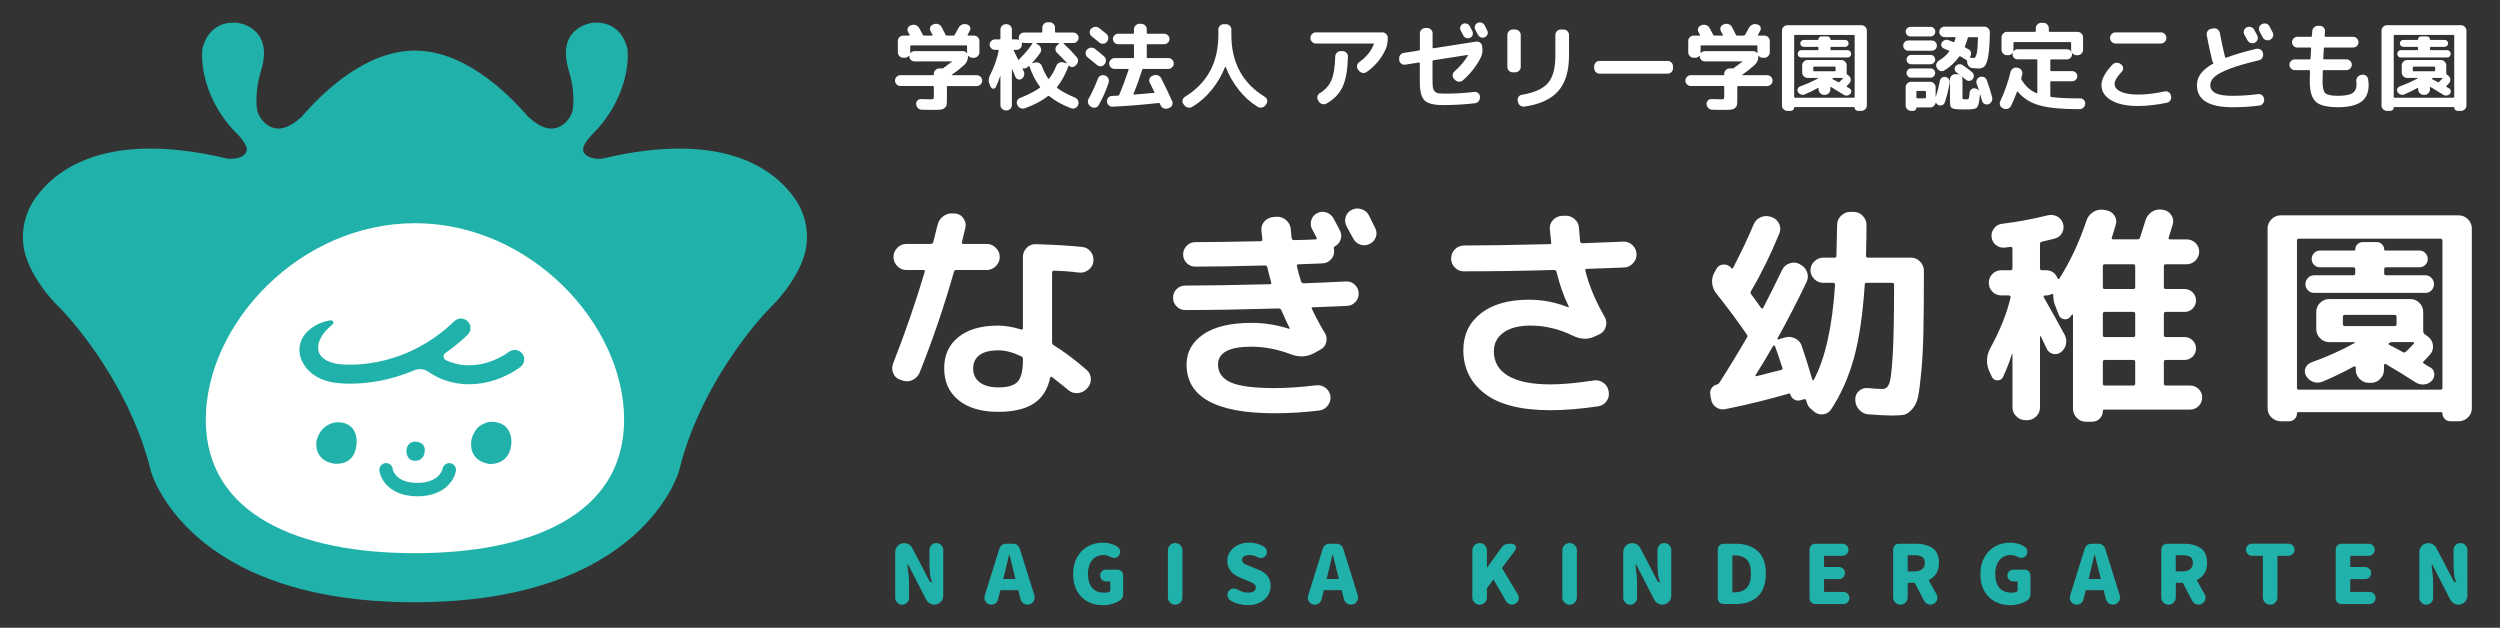 <svg width="227" height="57" viewBox="0 0 227 57" fill="none" xmlns="http://www.w3.org/2000/svg">
<rect x="0" y="0" width="227" height="57" fill="#333333" stroke="none"/>
<g clip-path="url(#clip0_4984_19144)">
<path d="M72.161 18.017C70.34 15.42 65.734 11.779 54.738 14.395C54.738 14.395 54.716 14.401 54.677 14.409C53.027 14.507 52.948 13.653 52.948 13.653C52.867 13.033 53.895 12.087 53.895 12.087C57.468 8.389 56.982 4.502 56.982 4.502C56.982 4.502 56.577 1.83 53.787 2.072C53.787 2.072 50.43 2.443 51.65 6.418C51.824 6.983 51.953 7.564 52.015 8.153C52.099 8.972 52.123 10 51.81 10.52C51.81 10.52 50.619 12.923 48.181 10.791C48.108 10.726 48.037 10.67 47.968 10.617C45.864 8.175 42.034 4.596 37.673 4.596C33.312 4.596 29.48 8.179 27.377 10.623C27.31 10.674 27.241 10.729 27.171 10.791C24.733 12.923 23.542 10.52 23.542 10.52C23.229 10 23.252 8.972 23.337 8.153C23.398 7.564 23.526 6.985 23.701 6.418C24.922 2.443 21.565 2.072 21.565 2.072C18.777 1.828 18.369 4.502 18.369 4.502C18.369 4.502 17.881 8.389 21.457 12.087C21.457 12.087 22.486 13.031 22.404 13.653C22.404 13.653 22.325 14.509 20.675 14.409C20.636 14.401 20.614 14.395 20.614 14.395C9.618 11.779 5.012 15.42 3.191 18.017C2.047 19.648 1.759 21.745 2.462 23.609C3.232 25.649 4.742 27.272 5.308 27.832C5.599 28.122 5.884 28.419 6.154 28.729C7.765 30.564 12.024 35.907 13.689 42.739C13.689 42.739 16.838 54.683 37.632 54.683C58.425 54.683 61.662 42.739 61.662 42.739C63.326 35.906 67.587 30.564 69.198 28.729C69.469 28.419 69.753 28.122 70.044 27.832C70.607 27.272 72.119 25.649 72.889 23.609C73.592 21.745 73.307 19.648 72.161 18.017Z" fill="#20B2AA"/>
<path d="M56.669 38.104C56.669 46.77 48.165 50.229 37.677 50.229C27.188 50.229 18.685 46.77 18.685 38.104C18.685 29.438 27.188 20.267 37.677 20.267C48.165 20.267 56.669 29.438 56.669 38.104Z" fill="white"/>
<path d="M29.864 38.542C29.415 38.769 28.897 39.221 28.726 40.108C28.726 40.108 28.468 41.755 30.269 42.093C30.269 42.093 32.191 42.43 32.368 40.365C32.368 40.365 32.599 38.895 31.362 38.453C30.872 38.279 30.328 38.308 29.866 38.544L29.864 38.542Z" fill="#20B2AA"/>
<path d="M44.592 38.298C44.592 38.298 43.237 38.312 42.831 39.837C42.831 39.837 42.325 41.688 44.3 42.106C44.391 42.126 44.485 42.136 44.578 42.134C45.025 42.122 46.332 41.938 46.433 40.228C46.433 40.228 46.608 38.298 44.592 38.298Z" fill="#20B2AA"/>
<path d="M37.917 40.12C37.645 40.057 37.354 40.114 37.155 40.306C37.009 40.447 36.887 40.677 36.905 41.05C36.905 41.05 36.942 41.908 37.775 41.837C37.775 41.837 38.476 41.837 38.557 41.017C38.557 41.017 38.74 40.312 37.917 40.12Z" fill="#20B2AA"/>
<path d="M37.906 45.063C36.368 45.063 35.517 44.484 35.076 43.999C34.578 43.451 34.47 42.892 34.46 42.829C34.458 42.813 34.456 42.797 34.454 42.782L34.448 42.715C34.416 42.379 34.665 42.083 34.999 42.051C35.336 42.02 35.633 42.267 35.665 42.601V42.633C35.716 42.827 36.055 43.844 37.906 43.844C39.756 43.844 40.14 42.76 40.176 42.609C40.178 42.593 40.18 42.591 40.184 42.574L40.201 42.507C40.286 42.181 40.619 41.985 40.946 42.069C41.272 42.154 41.469 42.485 41.385 42.811L41.371 42.862C41.213 43.638 40.296 45.065 37.904 45.065L37.906 45.063Z" fill="#20B2AA"/>
<path d="M47.412 32.087C47.116 31.718 46.573 31.673 46.193 31.956C44.895 32.914 43.476 33.096 43.466 33.098C43.454 33.098 43.444 33.1 43.432 33.102C42.16 33.297 41.174 33.033 40.489 32.702C40.229 32.576 40.201 32.217 40.44 32.054C41.113 31.587 41.79 31.041 42.456 30.403C42.8 30.073 42.81 29.53 42.479 29.186C42.149 28.845 41.603 28.833 41.259 29.163C39.229 31.108 36.858 32.356 34.218 32.873C32.233 33.259 30.827 33.065 30.817 33.063C30.786 33.059 29.41 32.969 28.98 32.052C28.98 32.052 28.98 32.052 28.979 32.048C28.971 32.03 28.917 31.919 28.904 31.795C28.835 31.383 28.898 30.515 30.195 29.459C30.359 29.325 30.244 29.06 30.034 29.088C29.49 29.157 28.707 29.378 27.982 30.032C27.258 30.686 27.006 31.654 27.319 32.543C27.36 32.66 27.401 32.747 27.427 32.798C28.246 34.523 30.256 34.745 30.605 34.773C30.737 34.79 31.158 34.837 31.794 34.837C32.473 34.837 33.397 34.782 34.474 34.578C35.368 34.41 36.449 34.117 37.618 33.618C38.038 33.44 38.518 33.493 38.892 33.754C39.646 34.28 40.887 34.892 42.576 34.892C42.926 34.892 43.297 34.867 43.686 34.806C43.905 34.779 45.642 34.521 47.258 33.314C47.646 33.024 47.719 32.47 47.416 32.089L47.412 32.087Z" fill="#20B2AA"/>
<path d="M85.461 49.495C85.583 49.617 85.646 49.764 85.646 49.937V54.09C85.646 54.316 85.566 54.507 85.406 54.664C85.247 54.821 85.054 54.899 84.827 54.899C84.676 54.899 84.534 54.858 84.404 54.777C84.274 54.697 84.174 54.589 84.105 54.457L82.474 51.289C82.469 51.276 82.443 51.262 82.394 51.252C82.443 51.668 82.48 52.008 82.504 52.267C82.528 52.526 82.541 52.781 82.541 53.03V54.273C82.541 54.444 82.48 54.593 82.356 54.718C82.232 54.844 82.087 54.907 81.913 54.907C81.74 54.907 81.594 54.844 81.47 54.718C81.348 54.593 81.285 54.446 81.285 54.273V50.127C81.285 49.901 81.366 49.711 81.525 49.554C81.685 49.397 81.878 49.318 82.104 49.318C82.262 49.318 82.403 49.358 82.531 49.436C82.659 49.515 82.758 49.621 82.827 49.752L84.406 52.781C84.416 52.801 84.453 52.818 84.52 52.836C84.587 52.854 84.626 52.869 84.642 52.883C84.54 52.638 84.475 52.41 84.451 52.2C84.412 51.739 84.392 51.401 84.392 51.185V49.935C84.392 49.764 84.453 49.617 84.577 49.493C84.701 49.369 84.847 49.309 85.02 49.309C85.194 49.309 85.339 49.369 85.463 49.493L85.461 49.495Z" fill="#20B2AA"/>
<path d="M90.734 49.854C90.837 49.53 91.057 49.369 91.39 49.369H91.951C92.286 49.369 92.504 49.53 92.607 49.854L93.92 54.059C93.94 54.137 93.95 54.2 93.95 54.249C93.95 54.43 93.887 54.583 93.759 54.708C93.631 54.834 93.479 54.897 93.302 54.897C93.15 54.897 93.014 54.852 92.9 54.761C92.784 54.671 92.707 54.555 92.668 54.412L92.461 53.587H90.839L90.624 54.426C90.591 54.563 90.518 54.677 90.406 54.767C90.295 54.858 90.165 54.903 90.018 54.903C89.841 54.903 89.691 54.84 89.569 54.714C89.447 54.589 89.384 54.441 89.384 54.269C89.384 54.225 89.394 54.163 89.413 54.084L90.733 49.85L90.734 49.854ZM91.089 52.575H92.209L92.091 52.111C92.032 51.901 91.955 51.591 91.863 51.185L91.656 50.355H91.626C91.435 51.177 91.294 51.764 91.207 52.111L91.089 52.575Z" fill="#20B2AA"/>
<path d="M98.769 54.626C98.358 54.41 98.035 54.092 97.797 53.67C97.559 53.248 97.439 52.739 97.439 52.141C97.439 51.542 97.559 51.042 97.801 50.608C98.041 50.174 98.368 49.842 98.777 49.614C99.187 49.387 99.642 49.273 100.138 49.273C100.634 49.273 101.055 49.393 101.443 49.632C101.522 49.681 101.585 49.748 101.634 49.83C101.684 49.913 101.707 50.005 101.707 50.103C101.707 50.254 101.652 50.386 101.546 50.494C101.437 50.602 101.307 50.655 101.154 50.655C101.042 50.655 100.945 50.631 100.866 50.582C100.666 50.461 100.435 50.398 100.181 50.398C99.912 50.398 99.669 50.465 99.459 50.6C99.248 50.735 99.082 50.932 98.964 51.189C98.846 51.446 98.787 51.748 98.787 52.098C98.787 52.651 98.913 53.077 99.163 53.374C99.413 53.67 99.793 53.819 100.299 53.819C100.398 53.819 100.494 53.807 100.587 53.782C100.679 53.758 100.756 53.723 100.815 53.68V52.798H100.431C100.284 52.798 100.158 52.745 100.051 52.639C99.945 52.533 99.892 52.408 99.892 52.261C99.892 52.113 99.945 51.988 100.051 51.882C100.158 51.776 100.284 51.723 100.431 51.723H101.404C101.591 51.723 101.735 51.774 101.835 51.874C101.936 51.974 101.987 52.117 101.987 52.304V53.849C101.987 54.006 101.967 54.135 101.928 54.239C101.888 54.341 101.821 54.426 101.729 54.489C101.522 54.63 101.282 54.744 101.01 54.826C100.738 54.909 100.453 54.952 100.158 54.952C99.642 54.952 99.177 54.844 98.767 54.628L98.769 54.626Z" fill="#20B2AA"/>
<path d="M106.044 49.972C106.044 49.791 106.109 49.634 106.239 49.504C106.369 49.375 106.524 49.31 106.707 49.31C106.891 49.31 107.044 49.375 107.172 49.504C107.3 49.634 107.363 49.789 107.363 49.972V54.243C107.363 54.424 107.3 54.581 107.172 54.71C107.044 54.84 106.889 54.904 106.707 54.904C106.526 54.904 106.369 54.84 106.239 54.71C106.109 54.581 106.044 54.425 106.044 54.243V49.972Z" fill="#20B2AA"/>
<path d="M111.745 54.538C111.656 54.485 111.585 54.412 111.53 54.32C111.475 54.229 111.449 54.129 111.449 54.021C111.449 53.86 111.506 53.721 111.623 53.605C111.739 53.489 111.877 53.432 112.04 53.432C112.148 53.432 112.249 53.46 112.343 53.513C112.682 53.713 113.005 53.815 113.31 53.815C113.546 53.815 113.723 53.774 113.845 53.69C113.966 53.607 114.027 53.489 114.027 53.336C114.027 53.238 113.997 53.156 113.938 53.089C113.879 53.022 113.806 52.967 113.718 52.924C113.629 52.881 113.473 52.812 113.253 52.718L112.552 52.423C112.227 52.296 111.961 52.105 111.753 51.854C111.544 51.601 111.439 51.291 111.439 50.924C111.439 50.62 111.524 50.341 111.693 50.09C111.863 49.838 112.101 49.638 112.404 49.491C112.709 49.344 113.05 49.271 113.43 49.271C113.907 49.271 114.353 49.397 114.773 49.646C114.852 49.695 114.915 49.762 114.964 49.844C115.013 49.927 115.037 50.019 115.037 50.117C115.037 50.268 114.982 50.4 114.875 50.508C114.767 50.616 114.637 50.669 114.483 50.669C114.381 50.669 114.292 50.647 114.218 50.602C113.971 50.465 113.71 50.396 113.428 50.396C113.227 50.396 113.068 50.435 112.952 50.514C112.835 50.592 112.778 50.702 112.778 50.845C112.778 50.943 112.812 51.026 112.879 51.091C112.946 51.157 113.028 51.212 113.125 51.26C113.223 51.307 113.383 51.373 113.603 51.462L114.288 51.734C114.643 51.876 114.911 52.068 115.096 52.312C115.281 52.555 115.371 52.861 115.371 53.234C115.371 53.542 115.289 53.827 115.121 54.086C114.954 54.345 114.712 54.553 114.395 54.71C114.078 54.867 113.706 54.946 113.278 54.946C112.733 54.946 112.221 54.809 111.745 54.534V54.538Z" fill="#20B2AA"/>
<path d="M120.101 49.854C120.203 49.53 120.424 49.369 120.756 49.369H121.317C121.652 49.369 121.871 49.53 121.973 49.854L123.286 54.059C123.306 54.137 123.316 54.2 123.316 54.249C123.316 54.43 123.253 54.583 123.125 54.708C122.997 54.834 122.845 54.897 122.668 54.897C122.517 54.897 122.381 54.852 122.267 54.761C122.15 54.671 122.074 54.555 122.034 54.412L121.827 53.587H120.205L119.99 54.426C119.957 54.563 119.884 54.677 119.772 54.767C119.662 54.858 119.532 54.903 119.384 54.903C119.207 54.903 119.057 54.84 118.935 54.714C118.813 54.589 118.75 54.441 118.75 54.269C118.75 54.225 118.76 54.163 118.78 54.084L120.099 49.85L120.101 49.854ZM120.453 52.575H121.573L121.455 52.111C121.396 51.901 121.319 51.591 121.227 51.185L121.02 50.355H120.991C120.8 51.177 120.658 51.764 120.571 52.111L120.453 52.575Z" fill="#20B2AA"/>
<path d="M133.69 49.972C133.69 49.791 133.755 49.634 133.885 49.504C134.015 49.375 134.171 49.31 134.354 49.31C134.537 49.31 134.691 49.375 134.819 49.504C134.947 49.634 135.01 49.789 135.01 49.972V51.538H135.031L136.329 49.73C136.417 49.602 136.518 49.51 136.632 49.455C136.744 49.398 136.878 49.371 137.03 49.371H137.14C137.298 49.371 137.422 49.402 137.512 49.467C137.603 49.53 137.648 49.614 137.648 49.716C137.648 49.819 137.599 49.94 137.5 50.078L136.372 51.569L137.817 53.974C137.876 54.076 137.906 54.182 137.906 54.29C137.906 54.457 137.845 54.6 137.725 54.72C137.605 54.84 137.459 54.901 137.286 54.901C137.177 54.901 137.075 54.873 136.981 54.82C136.884 54.767 136.809 54.693 136.756 54.6L135.606 52.608L135.01 53.417V54.247C135.01 54.428 134.947 54.584 134.819 54.714C134.691 54.844 134.535 54.908 134.354 54.908C134.173 54.908 134.015 54.844 133.885 54.714C133.755 54.584 133.69 54.429 133.69 54.247V49.975V49.972Z" fill="#20B2AA"/>
<path d="M141.86 49.972C141.86 49.791 141.925 49.634 142.055 49.505C142.185 49.375 142.341 49.31 142.524 49.31C142.707 49.31 142.861 49.375 142.989 49.505C143.117 49.634 143.18 49.789 143.18 49.972V54.243C143.18 54.424 143.117 54.581 142.989 54.711C142.861 54.84 142.705 54.905 142.524 54.905C142.343 54.905 142.185 54.84 142.055 54.711C141.925 54.581 141.86 54.426 141.86 54.243V49.972Z" fill="#20B2AA"/>
<path d="M151.566 49.495C151.688 49.617 151.751 49.764 151.751 49.937V54.09C151.751 54.316 151.67 54.507 151.511 54.664C151.351 54.821 151.158 54.899 150.932 54.899C150.78 54.899 150.638 54.858 150.508 54.777C150.378 54.697 150.278 54.589 150.209 54.457L148.579 51.289C148.573 51.276 148.547 51.262 148.498 51.252C148.547 51.668 148.585 52.008 148.608 52.267C148.632 52.526 148.646 52.781 148.646 53.03V54.273C148.646 54.444 148.585 54.593 148.461 54.718C148.337 54.844 148.191 54.907 148.018 54.907C147.844 54.907 147.699 54.844 147.575 54.718C147.453 54.593 147.39 54.446 147.39 54.273V50.127C147.39 49.901 147.47 49.711 147.63 49.554C147.789 49.397 147.982 49.318 148.209 49.318C148.366 49.318 148.508 49.358 148.636 49.436C148.764 49.515 148.862 49.621 148.931 49.752L150.51 52.781C150.52 52.801 150.558 52.818 150.625 52.836C150.692 52.854 150.731 52.869 150.747 52.883C150.644 52.638 150.579 52.41 150.556 52.2C150.516 51.739 150.497 51.401 150.497 51.185V49.935C150.497 49.764 150.558 49.617 150.682 49.493C150.806 49.369 150.951 49.309 151.125 49.309C151.298 49.309 151.444 49.369 151.568 49.493L151.566 49.495Z" fill="#20B2AA"/>
<path d="M155.977 49.95C155.977 49.764 156.028 49.62 156.128 49.52C156.229 49.42 156.372 49.369 156.559 49.369H157.556C158.426 49.369 159.107 49.591 159.597 50.035C160.09 50.478 160.336 51.161 160.336 52.082C160.336 53.003 160.094 53.696 159.609 54.155C159.125 54.616 158.465 54.846 157.628 54.846H156.559C156.372 54.846 156.229 54.795 156.128 54.695C156.028 54.594 155.977 54.451 155.977 54.265V49.948V49.95ZM157.473 53.788C157.949 53.788 158.322 53.656 158.587 53.395C158.853 53.132 158.985 52.696 158.985 52.082C158.985 51.468 158.853 51.04 158.591 50.792C158.327 50.545 157.955 50.421 157.475 50.421H157.298V53.788H157.475H157.473Z" fill="#20B2AA"/>
<path d="M164.304 49.95C164.304 49.764 164.355 49.62 164.455 49.52C164.556 49.42 164.699 49.369 164.887 49.369H167.291C167.442 49.369 167.574 49.422 167.682 49.528C167.791 49.634 167.844 49.762 167.844 49.915C167.844 50.068 167.789 50.197 167.682 50.306C167.574 50.413 167.444 50.466 167.291 50.466H165.625V51.481H166.968C167.119 51.481 167.251 51.536 167.36 51.642C167.468 51.75 167.521 51.88 167.521 52.033C167.521 52.186 167.468 52.316 167.36 52.423C167.251 52.532 167.121 52.584 166.968 52.584H165.625V53.746H167.373C167.525 53.746 167.657 53.8 167.765 53.907C167.873 54.016 167.927 54.145 167.927 54.298C167.927 54.451 167.871 54.581 167.765 54.689C167.657 54.797 167.527 54.85 167.373 54.85H164.888C164.701 54.85 164.558 54.799 164.457 54.699C164.357 54.599 164.306 54.455 164.306 54.269V49.952L164.304 49.95Z" fill="#20B2AA"/>
<path d="M171.897 49.95C171.897 49.764 171.949 49.62 172.049 49.52C172.149 49.42 172.293 49.369 172.48 49.369H173.912C174.561 49.369 175.081 49.503 175.471 49.77C175.863 50.036 176.058 50.478 176.058 51.096C176.058 51.483 175.975 51.809 175.808 52.074C175.64 52.339 175.41 52.539 175.115 52.677L175.837 53.957C175.89 54.049 175.918 54.153 175.918 54.265C175.918 54.441 175.855 54.591 175.729 54.712C175.603 54.834 175.453 54.897 175.276 54.897C175.154 54.897 175.042 54.865 174.943 54.805C174.845 54.744 174.768 54.661 174.715 54.559L173.853 52.92H173.219V54.243C173.219 54.424 173.156 54.581 173.028 54.71C172.9 54.84 172.744 54.905 172.563 54.905C172.382 54.905 172.224 54.84 172.094 54.71C171.964 54.581 171.899 54.426 171.899 54.243V49.95H171.897ZM173.809 51.884C174.124 51.884 174.363 51.817 174.528 51.681C174.693 51.546 174.774 51.352 174.774 51.096C174.774 50.841 174.693 50.671 174.534 50.566C174.374 50.465 174.132 50.411 173.807 50.411H173.217V51.882H173.807L173.809 51.884Z" fill="#20B2AA"/>
<path d="M181.149 54.626C180.738 54.41 180.415 54.092 180.177 53.67C179.938 53.248 179.818 52.739 179.818 52.141C179.818 51.542 179.938 51.042 180.181 50.608C180.421 50.174 180.748 49.842 181.157 49.614C181.567 49.387 182.022 49.273 182.518 49.273C183.014 49.273 183.435 49.393 183.823 49.632C183.902 49.681 183.965 49.748 184.014 49.83C184.063 49.913 184.087 50.005 184.087 50.103C184.087 50.254 184.032 50.386 183.926 50.494C183.817 50.602 183.687 50.655 183.534 50.655C183.422 50.655 183.325 50.631 183.246 50.582C183.045 50.461 182.815 50.398 182.561 50.398C182.291 50.398 182.049 50.465 181.838 50.6C181.628 50.735 181.462 50.932 181.344 51.189C181.226 51.446 181.167 51.748 181.167 52.098C181.167 52.651 181.293 53.077 181.543 53.374C181.793 53.67 182.173 53.819 182.679 53.819C182.778 53.819 182.874 53.807 182.967 53.782C183.059 53.758 183.136 53.723 183.195 53.68V52.798H182.811C182.663 52.798 182.537 52.745 182.431 52.639C182.325 52.533 182.272 52.408 182.272 52.261C182.272 52.113 182.325 51.988 182.431 51.882C182.537 51.776 182.663 51.723 182.811 51.723H183.784C183.971 51.723 184.115 51.774 184.215 51.874C184.315 51.974 184.367 52.117 184.367 52.304V53.849C184.367 54.006 184.347 54.135 184.308 54.239C184.268 54.341 184.201 54.426 184.109 54.489C183.902 54.63 183.662 54.744 183.39 54.826C183.118 54.909 182.833 54.952 182.537 54.952C182.022 54.952 181.557 54.844 181.147 54.628L181.149 54.626Z" fill="#20B2AA"/>
<path d="M189.286 49.854C189.389 49.53 189.609 49.369 189.942 49.369H190.503C190.838 49.369 191.056 49.53 191.159 49.854L192.472 54.059C192.492 54.137 192.502 54.2 192.502 54.249C192.502 54.43 192.438 54.583 192.311 54.708C192.183 54.834 192.031 54.897 191.854 54.897C191.702 54.897 191.566 54.852 191.452 54.761C191.336 54.671 191.259 54.555 191.22 54.412L191.013 53.587H189.391L189.176 54.426C189.143 54.563 189.07 54.677 188.957 54.767C188.847 54.858 188.717 54.903 188.57 54.903C188.392 54.903 188.243 54.84 188.121 54.714C187.999 54.589 187.936 54.441 187.936 54.269C187.936 54.225 187.945 54.163 187.965 54.084L189.284 49.85L189.286 49.854ZM189.641 52.575H190.761L190.643 52.111C190.584 51.901 190.507 51.591 190.414 51.185L190.208 50.355H190.178C189.987 51.177 189.845 51.764 189.759 52.111L189.641 52.575Z" fill="#20B2AA"/>
<path d="M196.241 49.95C196.241 49.764 196.292 49.62 196.393 49.52C196.493 49.42 196.637 49.369 196.824 49.369H198.255C198.905 49.369 199.425 49.503 199.815 49.77C200.207 50.036 200.402 50.478 200.402 51.096C200.402 51.483 200.319 51.809 200.152 52.074C199.984 52.339 199.754 52.539 199.458 52.677L200.181 53.957C200.234 54.049 200.262 54.153 200.262 54.265C200.262 54.441 200.199 54.591 200.073 54.712C199.947 54.834 199.797 54.897 199.62 54.897C199.498 54.897 199.386 54.865 199.287 54.805C199.189 54.744 199.112 54.661 199.059 54.559L198.196 52.92H197.562V54.243C197.562 54.424 197.499 54.581 197.371 54.71C197.243 54.84 197.088 54.905 196.907 54.905C196.726 54.905 196.568 54.84 196.438 54.71C196.308 54.581 196.243 54.426 196.243 54.243V49.95H196.241ZM198.151 51.884C198.466 51.884 198.704 51.817 198.87 51.681C199.035 51.546 199.116 51.352 199.116 51.096C199.116 50.841 199.035 50.671 198.876 50.566C198.716 50.465 198.474 50.411 198.149 50.411H197.558V51.882H198.149L198.151 51.884Z" fill="#20B2AA"/>
<path d="M204.485 50.465C204.333 50.465 204.203 50.411 204.097 50.303C203.991 50.196 203.938 50.066 203.938 49.913C203.938 49.76 203.991 49.632 204.097 49.526C204.203 49.42 204.331 49.367 204.485 49.367H207.789C207.94 49.367 208.072 49.42 208.181 49.526C208.289 49.632 208.342 49.76 208.342 49.913C208.342 50.066 208.287 50.196 208.181 50.303C208.072 50.411 207.942 50.465 207.789 50.465H206.792V54.243C206.792 54.424 206.729 54.581 206.601 54.71C206.473 54.84 206.318 54.905 206.137 54.905C205.956 54.905 205.798 54.84 205.668 54.71C205.538 54.581 205.473 54.426 205.473 54.243V50.465H204.485Z" fill="#20B2AA"/>
<path d="M212.081 49.95C212.081 49.764 212.132 49.62 212.233 49.52C212.333 49.42 212.477 49.369 212.664 49.369H215.068C215.22 49.369 215.351 49.422 215.46 49.528C215.568 49.634 215.621 49.762 215.621 49.915C215.621 50.068 215.566 50.197 215.46 50.306C215.351 50.413 215.222 50.466 215.068 50.466H213.402V51.481H214.745C214.897 51.481 215.029 51.536 215.137 51.642C215.245 51.75 215.298 51.88 215.298 52.033C215.298 52.186 215.245 52.316 215.137 52.423C215.029 52.532 214.899 52.584 214.745 52.584H213.402V53.746H215.151C215.302 53.746 215.434 53.8 215.542 53.907C215.651 54.016 215.704 54.145 215.704 54.298C215.704 54.451 215.649 54.581 215.542 54.689C215.434 54.797 215.304 54.85 215.151 54.85H212.666C212.479 54.85 212.335 54.799 212.235 54.699C212.134 54.599 212.083 54.455 212.083 54.269V49.952L212.081 49.95Z" fill="#20B2AA"/>
<path d="M223.852 49.495C223.974 49.617 224.037 49.764 224.037 49.937V54.09C224.037 54.316 223.956 54.507 223.797 54.664C223.637 54.821 223.444 54.899 223.218 54.899C223.066 54.899 222.925 54.858 222.795 54.777C222.665 54.697 222.564 54.589 222.495 54.457L220.865 51.289C220.859 51.276 220.834 51.262 220.784 51.252C220.834 51.668 220.871 52.008 220.895 52.267C220.918 52.526 220.932 52.781 220.932 53.03V54.273C220.932 54.444 220.871 54.593 220.747 54.718C220.623 54.844 220.477 54.907 220.304 54.907C220.131 54.907 219.985 54.844 219.861 54.718C219.739 54.593 219.676 54.446 219.676 54.273V50.127C219.676 49.901 219.757 49.711 219.916 49.554C220.075 49.397 220.268 49.318 220.495 49.318C220.652 49.318 220.794 49.358 220.922 49.436C221.05 49.515 221.149 49.621 221.217 49.752L222.797 52.781C222.806 52.801 222.844 52.818 222.911 52.836C222.978 52.854 223.017 52.869 223.033 52.883C222.93 52.638 222.865 52.41 222.842 52.2C222.802 51.739 222.783 51.401 222.783 51.185V49.935C222.783 49.764 222.844 49.617 222.968 49.493C223.092 49.369 223.238 49.309 223.411 49.309C223.584 49.309 223.73 49.369 223.854 49.493L223.852 49.495Z" fill="#20B2AA"/>
<path d="M81.762 7.812C81.63 7.812 81.514 7.762 81.415 7.664C81.317 7.566 81.268 7.452 81.268 7.319C81.268 7.185 81.317 7.071 81.415 6.973C81.514 6.875 81.628 6.826 81.762 6.826H84.715C84.766 6.826 84.794 6.803 84.794 6.757V6.697C84.794 6.565 84.843 6.451 84.942 6.355C85.04 6.261 85.154 6.212 85.288 6.212H85.556C85.597 6.218 85.637 6.206 85.678 6.176L85.729 6.125C85.954 5.97 86.186 5.799 86.422 5.615C86.434 5.609 86.436 5.601 86.43 5.589C86.424 5.578 86.416 5.572 86.404 5.572H83.034C82.9 5.572 82.79 5.527 82.701 5.434C82.61 5.342 82.567 5.232 82.567 5.107V5.081C82.567 5.069 82.563 5.063 82.553 5.059C82.545 5.057 82.537 5.059 82.532 5.063C82.439 5.185 82.311 5.244 82.15 5.244H82.02C81.886 5.244 81.772 5.195 81.673 5.097C81.575 4.999 81.525 4.885 81.525 4.751V3.715C81.525 3.583 81.575 3.469 81.673 3.373C81.772 3.279 81.886 3.23 82.02 3.23H82.557C82.575 3.23 82.587 3.222 82.597 3.208C82.605 3.195 82.606 3.181 82.6 3.169C82.555 3.077 82.506 2.989 82.453 2.902C82.39 2.792 82.38 2.678 82.427 2.557C82.473 2.435 82.557 2.354 82.679 2.315L82.758 2.28C82.89 2.235 83.024 2.235 83.156 2.28C83.288 2.327 83.39 2.413 83.459 2.539C83.587 2.759 83.695 2.963 83.788 3.151C83.811 3.202 83.845 3.23 83.892 3.23H84.629C84.646 3.23 84.66 3.222 84.672 3.204C84.684 3.187 84.684 3.173 84.672 3.161L84.491 2.824C84.428 2.714 84.418 2.598 84.465 2.474C84.51 2.351 84.595 2.268 84.717 2.229L84.796 2.194C84.928 2.148 85.062 2.148 85.194 2.194C85.326 2.239 85.428 2.327 85.497 2.453C85.641 2.724 85.763 2.963 85.861 3.169C85.879 3.21 85.912 3.23 85.966 3.23H86.58C86.621 3.23 86.655 3.206 86.684 3.161C86.8 2.959 86.918 2.749 87.038 2.531C87.102 2.406 87.198 2.309 87.328 2.247C87.458 2.184 87.592 2.168 87.732 2.203L87.81 2.221C87.932 2.25 88.019 2.319 88.074 2.429C88.129 2.539 88.127 2.651 88.07 2.767L87.862 3.155C87.85 3.167 87.848 3.183 87.858 3.202C87.865 3.222 87.879 3.232 87.897 3.232H88.434C88.566 3.232 88.683 3.279 88.781 3.375C88.879 3.469 88.929 3.583 88.929 3.717V4.753C88.929 4.887 88.879 5.001 88.781 5.099C88.683 5.197 88.566 5.246 88.434 5.246H88.305C88.143 5.246 88.015 5.185 87.923 5.065C87.911 5.059 87.899 5.065 87.887 5.083C87.887 5.089 87.889 5.097 87.895 5.109C87.895 5.425 87.783 5.688 87.556 5.894C87.228 6.194 86.855 6.49 86.438 6.783C86.426 6.795 86.424 6.805 86.43 6.812C86.436 6.82 86.444 6.826 86.456 6.826H88.691C88.822 6.826 88.939 6.875 89.037 6.973C89.135 7.071 89.185 7.187 89.185 7.319C89.185 7.45 89.135 7.566 89.037 7.664C88.939 7.762 88.822 7.812 88.691 7.812H86.048C86.001 7.812 85.979 7.835 85.979 7.88V8.909C85.979 9.18 85.971 9.376 85.954 9.5C85.936 9.623 85.875 9.727 85.767 9.81C85.66 9.892 85.53 9.941 85.377 9.957C85.223 9.971 84.977 9.979 84.636 9.979C84.296 9.979 83.981 9.973 83.691 9.961C83.553 9.955 83.437 9.904 83.345 9.81C83.252 9.716 83.201 9.598 83.189 9.46C83.177 9.327 83.219 9.215 83.311 9.123C83.404 9.031 83.514 8.987 83.64 8.993C84.026 9.011 84.302 9.019 84.463 9.019C84.625 9.019 84.721 9.005 84.749 8.979C84.778 8.954 84.792 8.87 84.792 8.724V7.878C84.792 7.833 84.766 7.81 84.713 7.81H81.76L81.762 7.812ZM83.036 4.641H87.418C87.562 4.641 87.684 4.698 87.783 4.814C87.795 4.82 87.806 4.814 87.818 4.796C87.818 4.791 87.818 4.783 87.814 4.775C87.81 4.767 87.81 4.759 87.81 4.753V4.2C87.81 4.149 87.787 4.121 87.741 4.121H82.717C82.669 4.121 82.648 4.147 82.648 4.2V4.753C82.648 4.753 82.648 4.767 82.644 4.775C82.64 4.783 82.64 4.791 82.64 4.796C82.64 4.802 82.644 4.808 82.654 4.814C82.662 4.82 82.669 4.82 82.675 4.814C82.774 4.698 82.894 4.641 83.04 4.641H83.036Z" fill="white"/>
<path d="M89.974 7.905L89.869 7.69C89.735 7.407 89.745 7.12 89.895 6.826C90.259 6.129 90.521 5.387 90.683 4.598C90.694 4.553 90.675 4.529 90.621 4.529H90.336C90.208 4.529 90.098 4.482 90.003 4.386C89.909 4.292 89.859 4.18 89.859 4.054C89.859 3.929 89.907 3.817 90.003 3.722C90.098 3.628 90.21 3.579 90.336 3.579H90.769C90.814 3.579 90.838 3.554 90.838 3.501V2.68C90.838 2.549 90.887 2.435 90.986 2.338C91.084 2.244 91.198 2.195 91.332 2.195H91.393C91.525 2.195 91.639 2.242 91.736 2.338C91.832 2.435 91.88 2.547 91.88 2.68V3.501C91.88 3.552 91.905 3.579 91.958 3.579H92.313C92.376 3.579 92.435 3.587 92.486 3.605C92.498 3.611 92.508 3.609 92.516 3.597C92.523 3.585 92.525 3.573 92.519 3.561C92.508 3.505 92.502 3.461 92.502 3.432C92.502 3.304 92.547 3.194 92.64 3.1C92.732 3.006 92.844 2.957 92.978 2.957H94.563C94.615 2.957 94.642 2.931 94.642 2.878V2.507C94.642 2.376 94.689 2.262 94.786 2.166C94.88 2.072 94.995 2.022 95.128 2.022H95.302C95.433 2.022 95.55 2.07 95.648 2.166C95.747 2.26 95.796 2.374 95.796 2.507V2.878C95.796 2.929 95.819 2.957 95.865 2.957H97.46C97.588 2.957 97.698 3.004 97.792 3.1C97.887 3.194 97.936 3.306 97.936 3.432C97.936 3.558 97.889 3.669 97.792 3.764C97.698 3.858 97.586 3.907 97.46 3.907H96.593C96.581 3.907 96.573 3.915 96.568 3.929C96.562 3.942 96.564 3.954 96.576 3.958C97.003 4.351 97.4 4.761 97.771 5.193C97.857 5.297 97.897 5.414 97.887 5.546C97.879 5.679 97.822 5.793 97.718 5.891L97.613 5.986C97.532 6.06 97.44 6.096 97.335 6.09C97.231 6.084 97.144 6.041 97.076 5.96C97.052 5.937 97.034 5.942 97.024 5.978C96.753 6.732 96.406 7.372 95.985 7.896C95.955 7.931 95.965 7.964 96.01 8C96.386 8.288 96.92 8.575 97.613 8.863C97.741 8.914 97.832 9.003 97.887 9.126C97.942 9.25 97.946 9.376 97.901 9.501L97.893 9.537C97.846 9.664 97.761 9.755 97.637 9.813C97.513 9.87 97.387 9.876 97.261 9.831C96.481 9.537 95.817 9.17 95.268 8.726C95.227 8.697 95.189 8.697 95.156 8.726C94.612 9.152 93.913 9.521 93.059 9.831C92.927 9.876 92.797 9.874 92.669 9.823C92.541 9.772 92.447 9.68 92.384 9.546L92.366 9.511C92.309 9.389 92.305 9.27 92.358 9.148C92.409 9.026 92.496 8.944 92.618 8.897C93.386 8.592 93.986 8.28 94.419 7.964C94.455 7.941 94.455 7.907 94.419 7.86C94.038 7.366 93.722 6.755 93.475 6.029C93.469 6.011 93.455 6.001 93.435 5.999C93.415 5.997 93.4 5.999 93.388 6.013C93.341 6.06 93.307 6.092 93.284 6.107C93.167 6.206 93.037 6.239 92.894 6.211C92.882 6.206 92.87 6.211 92.858 6.225C92.846 6.239 92.844 6.253 92.85 6.264L92.955 6.473C93.012 6.594 93.022 6.72 92.984 6.853C92.947 6.987 92.874 7.089 92.764 7.163C92.665 7.226 92.559 7.242 92.443 7.207C92.327 7.171 92.246 7.101 92.201 6.991C92.073 6.681 91.978 6.449 91.915 6.3C91.909 6.288 91.901 6.282 91.893 6.282C91.885 6.282 91.88 6.288 91.88 6.3V9.539C91.88 9.67 91.832 9.784 91.736 9.88C91.641 9.974 91.527 10.024 91.393 10.024H91.332C91.198 10.024 91.084 9.976 90.986 9.88C90.887 9.786 90.838 9.672 90.838 9.539V6.896L90.83 6.889L90.822 6.896C90.712 7.236 90.576 7.576 90.415 7.915C90.369 8.008 90.295 8.053 90.194 8.053C90.094 8.053 90.019 8.004 89.974 7.905ZM92.088 4.529C92.071 4.529 92.059 4.537 92.049 4.551C92.041 4.564 92.039 4.578 92.045 4.59C92.132 4.763 92.267 5.04 92.453 5.418C92.459 5.43 92.466 5.438 92.478 5.44C92.49 5.444 92.502 5.44 92.514 5.426C92.543 5.385 92.575 5.346 92.608 5.305C93.041 4.89 93.417 4.445 93.734 3.966C93.746 3.954 93.748 3.942 93.738 3.927C93.73 3.913 93.717 3.905 93.699 3.905H92.98C92.939 3.905 92.886 3.893 92.815 3.87C92.803 3.864 92.791 3.868 92.779 3.877C92.768 3.889 92.766 3.901 92.772 3.913C92.783 3.97 92.789 4.017 92.789 4.05C92.789 4.178 92.742 4.288 92.645 4.382C92.551 4.476 92.439 4.525 92.313 4.525H92.088V4.529ZM94.099 3.907C94.087 3.907 94.079 3.913 94.077 3.925C94.073 3.936 94.077 3.944 94.091 3.95L94.299 4.088C94.416 4.162 94.49 4.268 94.524 4.404C94.559 4.539 94.538 4.665 94.463 4.778C94.254 5.095 94.006 5.403 93.719 5.703C93.713 5.709 93.713 5.717 93.719 5.725C93.725 5.732 93.732 5.734 93.744 5.729L93.978 5.678C94.11 5.642 94.238 5.66 94.361 5.725C94.483 5.791 94.565 5.889 94.612 6.023C94.78 6.455 94.967 6.824 95.176 7.128C95.199 7.169 95.227 7.171 95.262 7.136C95.522 6.802 95.735 6.421 95.904 5.995C95.955 5.864 96.042 5.766 96.164 5.701C96.286 5.638 96.412 5.626 96.546 5.666L96.841 5.744C96.853 5.75 96.861 5.748 96.867 5.736C96.873 5.725 96.873 5.717 96.867 5.711C96.583 5.401 96.29 5.098 95.983 4.804C95.884 4.706 95.835 4.592 95.835 4.458C95.835 4.325 95.884 4.213 95.983 4.121L96.156 3.956C96.168 3.95 96.17 3.94 96.164 3.927C96.158 3.913 96.15 3.905 96.138 3.905H94.103L94.099 3.907Z" fill="white"/>
<path d="M98.759 5.211C98.654 5.13 98.593 5.022 98.578 4.887C98.56 4.751 98.595 4.632 98.682 4.527L98.69 4.52C98.776 4.416 98.889 4.355 99.029 4.333C99.166 4.314 99.29 4.343 99.401 4.423C99.643 4.602 99.926 4.832 100.249 5.114C100.354 5.207 100.409 5.321 100.419 5.456C100.427 5.591 100.389 5.713 100.302 5.823L100.277 5.849C100.196 5.953 100.09 6.008 99.956 6.017C99.824 6.025 99.708 5.988 99.609 5.902C99.487 5.798 99.206 5.568 98.761 5.211H98.759ZM100.318 6.852L100.354 6.859C100.486 6.911 100.582 7.001 100.639 7.126C100.696 7.254 100.706 7.38 100.665 7.507C100.434 8.21 100.131 8.893 99.755 9.555C99.692 9.67 99.592 9.741 99.456 9.771C99.32 9.8 99.198 9.776 99.088 9.702L99.001 9.651C98.891 9.576 98.822 9.472 98.792 9.341C98.763 9.209 98.781 9.084 98.844 8.97C99.149 8.434 99.432 7.823 99.692 7.138C99.737 7.011 99.822 6.92 99.944 6.865C100.066 6.81 100.19 6.806 100.316 6.852H100.318ZM99.131 3.303C99.027 3.222 98.966 3.116 98.95 2.983C98.932 2.851 98.968 2.731 99.054 2.629L99.072 2.621C99.164 2.517 99.279 2.457 99.415 2.441C99.55 2.423 99.672 2.455 99.783 2.535C100.111 2.788 100.338 2.967 100.458 3.071C100.562 3.163 100.619 3.277 100.631 3.413C100.643 3.548 100.606 3.67 100.519 3.78L100.493 3.805C100.407 3.909 100.299 3.964 100.169 3.974C100.039 3.984 99.922 3.944 99.818 3.858C99.511 3.605 99.284 3.42 99.133 3.305L99.131 3.303ZM106.087 5.271C106.219 5.271 106.335 5.321 106.434 5.419C106.532 5.517 106.581 5.633 106.581 5.764C106.581 5.896 106.532 6.011 106.434 6.11C106.335 6.208 106.219 6.257 106.087 6.257H103.809C103.764 6.257 103.73 6.28 103.715 6.326C103.472 7.103 103.207 7.837 102.917 8.528C102.905 8.569 102.919 8.589 102.961 8.589C103.591 8.544 104.197 8.491 104.78 8.434C104.831 8.434 104.847 8.41 104.823 8.365C104.778 8.267 104.636 7.982 104.398 7.509C104.341 7.393 104.335 7.274 104.38 7.146C104.425 7.018 104.51 6.934 104.632 6.887L104.744 6.844C104.872 6.793 105.002 6.793 105.138 6.844C105.274 6.895 105.374 6.985 105.437 7.111C105.79 7.802 106.119 8.491 106.426 9.176C106.483 9.297 106.487 9.419 106.434 9.543C106.383 9.667 106.292 9.751 106.166 9.798L106.044 9.841C105.916 9.886 105.79 9.884 105.662 9.833C105.534 9.782 105.441 9.692 105.384 9.566C105.378 9.549 105.367 9.523 105.349 9.488C105.331 9.453 105.319 9.427 105.313 9.409C105.29 9.364 105.258 9.343 105.219 9.349C103.803 9.509 102.409 9.621 101.035 9.686C100.897 9.692 100.777 9.651 100.675 9.561C100.574 9.47 100.519 9.358 100.515 9.219C100.503 9.087 100.543 8.97 100.631 8.87C100.72 8.769 100.832 8.716 100.964 8.711C101.086 8.705 101.273 8.697 101.527 8.685C101.572 8.685 101.606 8.661 101.622 8.616C101.905 7.961 102.191 7.197 102.48 6.328C102.492 6.282 102.476 6.259 102.437 6.259H101.206C101.072 6.259 100.958 6.21 100.86 6.112C100.761 6.013 100.712 5.9 100.712 5.766C100.712 5.633 100.761 5.519 100.86 5.421C100.958 5.322 101.072 5.273 101.206 5.273H102.896C102.941 5.273 102.964 5.25 102.964 5.205V4.082C102.964 4.037 102.941 4.013 102.896 4.013H101.527C101.399 4.013 101.289 3.966 101.194 3.87C101.1 3.776 101.051 3.664 101.051 3.538C101.051 3.413 101.098 3.301 101.194 3.206C101.289 3.112 101.401 3.063 101.527 3.063H102.896C102.941 3.063 102.964 3.038 102.964 2.985V2.657C102.964 2.525 103.014 2.409 103.112 2.311C103.211 2.213 103.325 2.164 103.459 2.164H103.632C103.764 2.164 103.88 2.213 103.978 2.311C104.077 2.409 104.126 2.525 104.126 2.657V2.985C104.126 3.036 104.15 3.063 104.195 3.063H105.711C105.843 3.063 105.957 3.11 106.05 3.206C106.142 3.303 106.188 3.413 106.188 3.538C106.188 3.664 106.142 3.776 106.05 3.87C105.957 3.964 105.845 4.013 105.711 4.013H104.195C104.15 4.013 104.126 4.037 104.126 4.082V5.205C104.126 5.25 104.15 5.273 104.195 5.273H106.083L106.087 5.271Z" fill="white"/>
<path d="M107.516 9.539L107.447 9.435C107.373 9.331 107.349 9.217 107.379 9.089C107.408 8.964 107.477 8.865 107.587 8.795C109.615 7.556 110.627 5.684 110.627 3.173V2.68C110.627 2.549 110.675 2.435 110.771 2.339C110.868 2.242 110.98 2.195 111.114 2.195H111.322C111.454 2.195 111.568 2.242 111.665 2.339C111.761 2.435 111.809 2.547 111.809 2.68V3.173C111.809 5.684 112.823 7.558 114.849 8.795C114.959 8.864 115.028 8.962 115.057 9.089C115.087 9.217 115.063 9.331 114.988 9.435L114.92 9.539C114.839 9.655 114.727 9.727 114.587 9.759C114.445 9.79 114.313 9.768 114.193 9.694C113.563 9.313 112.998 8.809 112.496 8.178C111.994 7.548 111.592 6.848 111.291 6.076C111.285 6.064 111.277 6.06 111.265 6.062C111.253 6.066 111.246 6.072 111.24 6.084C110.929 6.855 110.513 7.556 109.997 8.186C109.479 8.816 108.899 9.323 108.251 9.702C108.129 9.776 107.999 9.796 107.857 9.763C107.715 9.727 107.605 9.653 107.524 9.539H107.516Z" fill="white"/>
<path d="M119.482 3.95C119.349 3.95 119.234 3.901 119.136 3.803C119.038 3.705 118.988 3.591 118.988 3.458V3.432C118.988 3.301 119.038 3.185 119.136 3.087C119.234 2.989 119.349 2.939 119.482 2.939H125.521C125.653 2.939 125.767 2.989 125.864 3.087C125.958 3.185 126.008 3.301 126.008 3.432V3.458C126.008 3.838 125.952 4.155 125.842 4.408C125.472 5.266 124.891 5.974 124.102 6.532C123.985 6.612 123.859 6.642 123.72 6.618C123.582 6.594 123.468 6.526 123.381 6.41L123.302 6.298C123.227 6.194 123.2 6.08 123.22 5.953C123.239 5.825 123.304 5.723 123.414 5.642C124.062 5.181 124.503 4.641 124.74 4.019C124.763 3.974 124.747 3.95 124.696 3.95H119.481H119.482ZM121.735 4.641H121.908C122.04 4.641 122.156 4.69 122.255 4.789C122.353 4.887 122.398 5.003 122.393 5.134C122.363 6.326 122.206 7.236 121.916 7.868C121.627 8.499 121.136 9.011 120.443 9.402C120.321 9.47 120.193 9.486 120.057 9.449C119.922 9.411 119.815 9.333 119.74 9.211L119.679 9.099C119.61 8.989 119.591 8.873 119.622 8.75C119.654 8.626 119.725 8.53 119.835 8.461C120.331 8.163 120.684 7.768 120.892 7.282C121.101 6.795 121.215 6.076 121.239 5.126C121.245 4.995 121.296 4.881 121.39 4.785C121.485 4.69 121.599 4.641 121.733 4.641H121.735Z" fill="white"/>
<path d="M127.053 5.462L127.045 5.367C127.027 5.236 127.059 5.114 127.135 5.004C127.214 4.894 127.319 4.83 127.452 4.806L128.856 4.582C128.902 4.571 128.925 4.545 128.925 4.504V3.028C128.925 2.896 128.974 2.782 129.073 2.686C129.171 2.592 129.285 2.543 129.419 2.543H129.593C129.725 2.543 129.839 2.59 129.935 2.686C130.03 2.78 130.079 2.894 130.079 3.028V4.323C130.079 4.341 130.087 4.357 130.105 4.37C130.122 4.384 130.14 4.39 130.156 4.384L134.019 3.779C134.151 3.756 134.275 3.785 134.387 3.866C134.499 3.946 134.564 4.052 134.582 4.186L134.59 4.28C134.635 4.637 134.592 4.947 134.46 5.212C134.074 5.984 133.527 6.681 132.822 7.303C132.717 7.389 132.597 7.429 132.461 7.419C132.326 7.411 132.209 7.354 132.111 7.25L132.024 7.156C131.932 7.058 131.89 6.944 131.902 6.81C131.914 6.679 131.969 6.569 132.068 6.482C132.576 6.033 132.983 5.552 133.288 5.04C133.3 5.01 133.288 4.995 133.253 4.989L130.152 5.472C130.101 5.483 130.073 5.513 130.073 5.558V7.217C130.073 7.533 130.083 7.768 130.103 7.921C130.122 8.074 130.181 8.2 130.276 8.296C130.37 8.394 130.49 8.453 130.636 8.473C130.78 8.493 131.002 8.502 131.304 8.502C132.14 8.502 132.993 8.451 133.859 8.347C133.991 8.33 134.111 8.363 134.214 8.447C134.318 8.532 134.373 8.64 134.379 8.771V8.832C134.385 8.97 134.344 9.091 134.257 9.195C134.17 9.299 134.058 9.36 133.918 9.376C132.965 9.486 131.999 9.541 131.016 9.541C130.189 9.541 129.634 9.399 129.348 9.117C129.063 8.834 128.919 8.279 128.919 7.45V5.74C128.919 5.723 128.911 5.705 128.898 5.689C128.884 5.674 128.868 5.666 128.85 5.672L127.602 5.87C127.47 5.894 127.348 5.864 127.238 5.784C127.128 5.703 127.065 5.597 127.047 5.464L127.053 5.462ZM132.601 2.431C132.639 2.315 132.711 2.229 132.822 2.172C132.932 2.115 133.05 2.105 133.176 2.146C133.302 2.188 133.395 2.262 133.454 2.37C133.483 2.421 133.523 2.498 133.576 2.6C133.627 2.7 133.664 2.776 133.688 2.829C133.745 2.945 133.755 3.061 133.714 3.179C133.672 3.297 133.595 3.381 133.479 3.434C133.369 3.485 133.255 3.491 133.137 3.452C133.019 3.412 132.93 3.336 132.873 3.228C132.849 3.177 132.81 3.1 132.751 2.998C132.694 2.898 132.652 2.822 132.629 2.769C132.572 2.659 132.56 2.547 132.599 2.431H132.601ZM134.799 2.284C134.828 2.341 134.869 2.425 134.925 2.535C134.98 2.645 135.019 2.721 135.041 2.769C135.098 2.884 135.108 2.998 135.066 3.114C135.025 3.23 134.948 3.316 134.832 3.373C134.716 3.43 134.6 3.44 134.482 3.399C134.363 3.357 134.273 3.281 134.208 3.165C134.157 3.061 134.072 2.906 133.956 2.698C133.899 2.582 133.889 2.466 133.926 2.348C133.964 2.231 134.04 2.142 134.157 2.085C134.273 2.029 134.393 2.019 134.521 2.06C134.647 2.101 134.739 2.176 134.799 2.284Z" fill="white"/>
<path d="M137.354 6.567C137.223 6.567 137.108 6.52 137.012 6.424C136.917 6.329 136.868 6.215 136.868 6.082V3.171C136.868 3.039 136.915 2.924 137.012 2.825C137.106 2.727 137.221 2.678 137.354 2.678H137.589C137.721 2.678 137.837 2.727 137.935 2.825C138.034 2.924 138.083 3.039 138.083 3.171V6.082C138.083 6.215 138.034 6.327 137.935 6.424C137.837 6.518 137.721 6.567 137.589 6.567H137.354ZM141.98 2.68C142.111 2.68 142.226 2.729 142.322 2.827C142.417 2.926 142.466 3.041 142.466 3.173V5.048C142.466 6.453 142.141 7.525 141.491 8.265C140.841 9.005 139.824 9.476 138.437 9.676C138.3 9.7 138.17 9.67 138.051 9.59C137.933 9.509 137.859 9.399 137.831 9.262L137.813 9.15C137.784 9.023 137.805 8.907 137.878 8.801C137.951 8.695 138.053 8.63 138.185 8.606C139.323 8.416 140.115 8.059 140.56 7.535C141.005 7.01 141.227 6.19 141.227 5.073V3.173C141.227 3.041 141.277 2.926 141.375 2.827C141.474 2.729 141.588 2.68 141.722 2.68H141.981H141.98Z" fill="white"/>
<path d="M145.238 6.688C145.106 6.688 144.992 6.639 144.896 6.541C144.801 6.443 144.752 6.329 144.752 6.196V6.023C144.752 5.891 144.799 5.776 144.896 5.678C144.99 5.579 145.104 5.53 145.238 5.53H151.425C151.557 5.53 151.671 5.579 151.767 5.678C151.862 5.776 151.911 5.891 151.911 6.023V6.196C151.911 6.327 151.864 6.443 151.767 6.541C151.673 6.639 151.559 6.688 151.425 6.688H145.238Z" fill="white"/>
<path d="M153.529 7.812C153.395 7.812 153.281 7.762 153.183 7.664C153.084 7.566 153.035 7.452 153.035 7.319C153.035 7.185 153.084 7.071 153.183 6.973C153.281 6.875 153.395 6.826 153.529 6.826H156.483C156.534 6.826 156.562 6.803 156.562 6.757V6.697C156.562 6.565 156.611 6.451 156.709 6.355C156.808 6.259 156.922 6.212 157.056 6.212H157.323C157.365 6.218 157.404 6.206 157.446 6.176L157.497 6.125C157.721 5.97 157.954 5.799 158.19 5.615C158.202 5.609 158.204 5.601 158.198 5.589C158.192 5.578 158.184 5.572 158.172 5.572H154.801C154.669 5.572 154.557 5.527 154.469 5.434C154.378 5.342 154.335 5.232 154.335 5.107V5.081C154.335 5.069 154.331 5.063 154.321 5.059C154.313 5.057 154.305 5.059 154.299 5.063C154.207 5.185 154.079 5.244 153.917 5.244H153.787C153.655 5.244 153.539 5.195 153.441 5.097C153.342 4.999 153.293 4.885 153.293 4.751V3.715C153.293 3.583 153.342 3.469 153.441 3.373C153.539 3.279 153.653 3.23 153.787 3.23H154.325C154.343 3.23 154.354 3.222 154.364 3.208C154.372 3.195 154.374 3.181 154.368 3.169C154.321 3.077 154.274 2.989 154.22 2.902C154.157 2.792 154.148 2.678 154.195 2.557C154.24 2.435 154.325 2.354 154.447 2.315L154.526 2.28C154.658 2.235 154.791 2.235 154.923 2.28C155.055 2.327 155.158 2.413 155.227 2.539C155.353 2.759 155.463 2.963 155.555 3.151C155.579 3.202 155.612 3.23 155.66 3.23H156.396C156.414 3.23 156.428 3.222 156.439 3.204C156.451 3.187 156.451 3.173 156.439 3.161L156.258 2.824C156.195 2.714 156.185 2.598 156.233 2.474C156.278 2.351 156.363 2.268 156.485 2.229L156.563 2.194C156.695 2.148 156.829 2.148 156.961 2.194C157.093 2.239 157.196 2.327 157.264 2.453C157.408 2.724 157.53 2.963 157.629 3.169C157.646 3.21 157.68 3.23 157.733 3.23H158.347C158.389 3.23 158.422 3.206 158.452 3.161C158.568 2.959 158.686 2.749 158.806 2.531C158.869 2.406 158.966 2.309 159.096 2.247C159.225 2.184 159.359 2.168 159.499 2.203L159.578 2.221C159.7 2.25 159.787 2.319 159.842 2.429C159.897 2.539 159.895 2.651 159.838 2.767L159.629 3.155C159.617 3.167 159.615 3.183 159.625 3.202C159.633 3.222 159.647 3.232 159.665 3.232H160.202C160.334 3.232 160.45 3.279 160.549 3.375C160.647 3.469 160.696 3.583 160.696 3.717V4.753C160.696 4.887 160.647 5.001 160.549 5.099C160.45 5.197 160.334 5.246 160.202 5.246H160.072C159.911 5.246 159.783 5.185 159.69 5.065C159.678 5.059 159.667 5.065 159.655 5.083C159.655 5.089 159.657 5.097 159.663 5.109C159.663 5.425 159.55 5.688 159.324 5.894C158.995 6.194 158.623 6.49 158.206 6.783C158.194 6.795 158.192 6.805 158.198 6.812C158.204 6.82 158.211 6.826 158.223 6.826H160.458C160.59 6.826 160.706 6.875 160.805 6.973C160.903 7.071 160.952 7.187 160.952 7.319C160.952 7.45 160.903 7.566 160.805 7.664C160.706 7.762 160.59 7.812 160.458 7.812H157.816C157.77 7.812 157.747 7.835 157.747 7.88V8.909C157.747 9.18 157.739 9.376 157.721 9.5C157.703 9.623 157.642 9.727 157.534 9.81C157.428 9.892 157.298 9.941 157.144 9.957C156.991 9.971 156.745 9.979 156.404 9.979C156.063 9.979 155.748 9.973 155.459 9.961C155.321 9.955 155.205 9.904 155.112 9.81C155.02 9.716 154.969 9.598 154.957 9.46C154.945 9.327 154.986 9.215 155.079 9.123C155.171 9.031 155.282 8.987 155.408 8.993C155.794 9.011 156.069 9.019 156.231 9.019C156.392 9.019 156.487 9.005 156.516 8.979C156.546 8.954 156.56 8.87 156.56 8.724V7.878C156.56 7.833 156.534 7.81 156.481 7.81H153.527L153.529 7.812ZM154.801 4.641H159.184C159.328 4.641 159.45 4.698 159.548 4.814C159.56 4.82 159.572 4.814 159.584 4.796C159.584 4.791 159.584 4.783 159.58 4.775C159.576 4.767 159.576 4.759 159.576 4.753V4.2C159.576 4.149 159.552 4.121 159.507 4.121H154.482C154.435 4.121 154.413 4.147 154.413 4.2V4.753C154.413 4.753 154.413 4.767 154.409 4.775C154.406 4.783 154.406 4.791 154.406 4.796C154.406 4.802 154.409 4.808 154.419 4.814C154.427 4.82 154.435 4.82 154.441 4.814C154.539 4.698 154.661 4.641 154.805 4.641H154.801Z" fill="white"/>
<path d="M162.295 10.065C162.163 10.065 162.047 10.018 161.948 9.922C161.85 9.827 161.801 9.713 161.801 9.58V2.782C161.801 2.651 161.85 2.535 161.948 2.437C162.047 2.339 162.161 2.29 162.295 2.29H169.017C169.149 2.29 169.265 2.339 169.363 2.437C169.462 2.535 169.511 2.651 169.511 2.782V9.58C169.511 9.712 169.462 9.825 169.363 9.922C169.265 10.016 169.149 10.065 169.017 10.065H168.696C168.615 10.065 168.546 10.035 168.487 9.978C168.43 9.922 168.401 9.851 168.401 9.77C168.401 9.735 168.383 9.719 168.349 9.719H162.96C162.925 9.719 162.909 9.737 162.909 9.77C162.909 9.851 162.88 9.92 162.823 9.978C162.766 10.035 162.695 10.065 162.614 10.065H162.293H162.295ZM162.911 3.242V8.805C162.911 8.85 162.937 8.873 162.99 8.873H168.326C168.377 8.873 168.405 8.85 168.405 8.805V3.242C168.405 3.196 168.379 3.173 168.326 3.173H162.99C162.939 3.173 162.911 3.196 162.911 3.242ZM163.872 8.571C163.756 8.616 163.642 8.62 163.526 8.579C163.409 8.538 163.321 8.463 163.258 8.355C163.201 8.257 163.191 8.159 163.232 8.057C163.274 7.957 163.344 7.886 163.449 7.845C164.055 7.627 164.601 7.381 165.087 7.111C165.093 7.105 165.095 7.097 165.095 7.089C165.095 7.081 165.089 7.075 165.077 7.075H164.124C163.992 7.075 163.878 7.026 163.782 6.928C163.687 6.83 163.638 6.716 163.638 6.583V5.935C163.638 5.803 163.685 5.689 163.782 5.593C163.876 5.499 163.99 5.45 164.124 5.45H167.192C167.324 5.45 167.438 5.497 167.534 5.593C167.629 5.687 167.678 5.801 167.678 5.935V6.661C167.678 6.712 167.698 6.753 167.739 6.783L167.869 6.877C167.973 6.957 168.032 7.065 168.046 7.201C168.06 7.336 168.023 7.452 167.93 7.55C167.906 7.58 167.869 7.621 167.818 7.676C167.767 7.731 167.725 7.772 167.696 7.802C167.66 7.837 167.664 7.864 167.704 7.888C167.727 7.9 167.765 7.923 167.816 7.957C167.867 7.992 167.908 8.014 167.938 8.025C168.03 8.076 168.082 8.155 168.093 8.259C168.105 8.363 168.076 8.451 168.007 8.526C167.932 8.612 167.836 8.661 167.717 8.673C167.599 8.685 167.491 8.659 167.393 8.595C167.005 8.347 166.631 8.118 166.266 7.904C166.255 7.892 166.241 7.892 166.223 7.904C166.205 7.915 166.197 7.929 166.197 7.947V8.12C166.197 8.251 166.15 8.367 166.054 8.465C165.959 8.563 165.845 8.612 165.711 8.612H165.624C165.491 8.612 165.376 8.563 165.278 8.465C165.179 8.367 165.13 8.253 165.13 8.12V8.033C165.13 8.016 165.122 8.004 165.109 7.994C165.095 7.984 165.081 7.984 165.069 7.99C164.681 8.204 164.284 8.396 163.874 8.569L163.872 8.571ZM163.561 5.22C163.468 5.22 163.39 5.189 163.327 5.126C163.264 5.063 163.232 4.985 163.232 4.892C163.232 4.8 163.264 4.722 163.327 4.655C163.39 4.588 163.468 4.555 163.561 4.555H165.034C165.085 4.555 165.113 4.531 165.113 4.486V4.321C165.113 4.276 165.087 4.253 165.034 4.253H163.778C163.691 4.253 163.618 4.223 163.557 4.162C163.496 4.101 163.467 4.029 163.467 3.942C163.467 3.856 163.496 3.781 163.557 3.719C163.618 3.656 163.691 3.624 163.778 3.624H165.069C165.099 3.624 165.113 3.611 165.113 3.581C165.113 3.507 165.14 3.442 165.195 3.387C165.25 3.332 165.315 3.304 165.39 3.304H165.928C166.002 3.304 166.067 3.332 166.123 3.387C166.178 3.442 166.205 3.507 166.205 3.581C166.205 3.611 166.219 3.624 166.249 3.624H167.54C167.627 3.624 167.7 3.656 167.761 3.719C167.822 3.781 167.851 3.856 167.851 3.942C167.851 4.029 167.822 4.101 167.761 4.162C167.7 4.223 167.627 4.253 167.54 4.253H166.284C166.233 4.253 166.205 4.276 166.205 4.321V4.486C166.205 4.531 166.231 4.555 166.284 4.555H167.757C167.849 4.555 167.926 4.588 167.991 4.655C168.054 4.722 168.086 4.8 168.086 4.892C168.086 4.985 168.054 5.063 167.991 5.126C167.928 5.189 167.849 5.22 167.757 5.22H163.563H163.561ZM164.721 6.473H166.591C166.642 6.473 166.67 6.449 166.67 6.404V6.127C166.67 6.076 166.644 6.049 166.591 6.049H164.721C164.67 6.049 164.642 6.074 164.642 6.127V6.404C164.642 6.451 164.668 6.473 164.721 6.473ZM167.304 7.077H166.507C166.461 7.077 166.424 7.089 166.394 7.113C166.359 7.136 166.359 7.158 166.394 7.181C166.51 7.238 166.684 7.33 166.914 7.458C166.955 7.482 166.995 7.472 167.036 7.433C167.105 7.37 167.204 7.268 167.332 7.13C167.343 7.107 167.333 7.089 167.306 7.079L167.304 7.077Z" fill="white"/>
<path d="M173.272 4.606C173.144 4.606 173.036 4.561 172.947 4.472C172.857 4.384 172.813 4.272 172.813 4.14C172.813 4.009 172.859 3.897 172.947 3.809C173.036 3.72 173.144 3.675 173.272 3.675H175.403C175.535 3.675 175.647 3.722 175.735 3.813C175.824 3.905 175.869 4.015 175.869 4.14C175.869 4.266 175.824 4.376 175.735 4.468C175.645 4.561 175.535 4.606 175.403 4.606H173.272ZM175.29 2.439C175.412 2.439 175.515 2.48 175.598 2.564C175.68 2.649 175.724 2.751 175.724 2.87C175.724 2.99 175.682 3.094 175.598 3.181C175.513 3.267 175.411 3.31 175.29 3.31H173.479C173.357 3.31 173.255 3.267 173.168 3.181C173.081 3.094 173.038 2.99 173.038 2.87C173.038 2.751 173.081 2.647 173.168 2.564C173.255 2.482 173.359 2.439 173.479 2.439H175.29ZM176.001 9.539C175.915 9.497 175.842 9.429 175.785 9.331C175.779 9.325 175.771 9.323 175.763 9.327C175.755 9.329 175.749 9.336 175.749 9.348C175.726 9.464 175.67 9.56 175.58 9.637C175.489 9.715 175.385 9.753 175.263 9.753H174.05C174.02 9.753 174.007 9.764 174.007 9.788C174.007 9.868 173.981 9.935 173.928 9.986C173.877 10.037 173.81 10.065 173.729 10.065H173.52C173.388 10.065 173.274 10.018 173.178 9.921C173.083 9.827 173.034 9.713 173.034 9.58V7.921C173.034 7.79 173.083 7.674 173.182 7.576C173.28 7.478 173.394 7.428 173.528 7.428H175.261C175.393 7.428 175.509 7.478 175.607 7.576C175.706 7.674 175.755 7.79 175.755 7.921V8.777C175.755 8.777 175.767 8.789 175.773 8.795C175.922 8.339 176.046 7.852 176.145 7.334C176.169 7.213 176.23 7.118 176.332 7.05C176.432 6.981 176.545 6.961 176.665 6.989C176.793 7.018 176.889 7.085 176.96 7.191C177.029 7.297 177.053 7.415 177.029 7.54C176.907 8.208 176.761 8.793 176.588 9.293C176.547 9.415 176.468 9.499 176.35 9.548C176.232 9.598 176.113 9.594 175.999 9.535L176.001 9.539ZM173.532 5.833C173.416 5.833 173.318 5.791 173.237 5.707C173.156 5.624 173.115 5.524 173.115 5.409C173.115 5.293 173.156 5.195 173.237 5.11C173.318 5.028 173.416 4.985 173.532 4.985H175.29C175.407 4.985 175.505 5.026 175.59 5.11C175.672 5.195 175.716 5.293 175.716 5.409C175.716 5.524 175.674 5.622 175.59 5.707C175.505 5.791 175.407 5.833 175.29 5.833H173.532ZM173.532 7.052C173.416 7.052 173.318 7.01 173.237 6.926C173.156 6.843 173.115 6.743 173.115 6.628C173.115 6.512 173.156 6.416 173.237 6.333C173.318 6.253 173.416 6.211 173.532 6.211H175.29C175.407 6.211 175.505 6.253 175.59 6.333C175.672 6.414 175.716 6.512 175.716 6.628C175.716 6.743 175.674 6.841 175.59 6.926C175.505 7.01 175.407 7.052 175.29 7.052H173.532ZM174.875 8.848V8.337C174.875 8.286 174.849 8.259 174.796 8.259H174.078C174.03 8.259 174.009 8.284 174.009 8.337V8.848C174.009 8.899 174.032 8.926 174.078 8.926H174.796C174.847 8.926 174.875 8.901 174.875 8.848ZM175.854 6.145C175.796 6.023 175.787 5.901 175.828 5.778C175.869 5.654 175.95 5.558 176.07 5.489C176.446 5.265 176.751 4.994 176.988 4.676C177.017 4.647 177.007 4.621 176.962 4.598C176.905 4.568 176.753 4.506 176.511 4.407C176.407 4.366 176.334 4.296 176.291 4.191C176.247 4.087 176.251 3.987 176.304 3.889C176.362 3.779 176.448 3.701 176.56 3.652C176.673 3.603 176.787 3.599 176.903 3.638L177.372 3.819C177.417 3.836 177.45 3.822 177.466 3.775C177.507 3.65 177.539 3.54 177.561 3.448C177.572 3.397 177.555 3.369 177.509 3.369H176.564C176.43 3.369 176.318 3.322 176.226 3.226C176.133 3.131 176.088 3.02 176.088 2.894C176.088 2.768 176.133 2.656 176.226 2.562C176.318 2.468 176.43 2.419 176.564 2.419H180.185C180.317 2.419 180.433 2.47 180.532 2.57C180.63 2.67 180.679 2.788 180.679 2.92C180.668 3.846 180.622 4.553 180.542 5.036C180.461 5.518 180.354 5.836 180.221 5.99C180.089 6.143 179.9 6.219 179.657 6.219C179.524 6.219 179.346 6.207 179.12 6.184C178.982 6.172 178.866 6.117 178.773 6.015C178.681 5.915 178.63 5.791 178.618 5.648L178.61 5.554C178.61 5.513 178.59 5.479 178.549 5.45C178.456 5.393 178.271 5.281 177.994 5.112C177.952 5.094 177.919 5.106 177.889 5.147C177.525 5.66 177.074 6.078 176.539 6.4C176.423 6.469 176.3 6.482 176.171 6.439C176.041 6.396 175.944 6.313 175.881 6.194L175.855 6.143L175.854 6.145ZM179.77 6.991C179.898 6.946 180.022 6.949 180.146 7.004C180.27 7.059 180.355 7.154 180.402 7.285C180.563 7.723 180.725 8.235 180.886 8.822C180.922 8.956 180.906 9.083 180.843 9.207C180.78 9.331 180.681 9.415 180.547 9.462C180.425 9.503 180.307 9.492 180.193 9.433C180.079 9.374 180.002 9.278 179.969 9.152C179.939 9.048 179.882 8.85 179.795 8.555C179.789 8.549 179.784 8.547 179.778 8.547C179.748 8.961 179.707 9.262 179.652 9.45C179.596 9.637 179.53 9.757 179.449 9.809C179.368 9.861 179.228 9.896 179.033 9.914C178.848 9.931 178.632 9.939 178.384 9.939C178.181 9.939 177.964 9.933 177.734 9.921C177.439 9.904 177.253 9.853 177.175 9.766C177.096 9.68 177.058 9.478 177.058 9.162V7.218C177.058 7.087 177.106 6.973 177.202 6.877C177.297 6.783 177.411 6.734 177.545 6.734H177.7C177.787 6.734 177.856 6.747 177.909 6.777L177.917 6.769C177.887 6.745 177.846 6.714 177.791 6.675C177.736 6.633 177.694 6.606 177.665 6.588C177.566 6.525 177.507 6.435 177.488 6.321C177.468 6.205 177.496 6.103 177.57 6.011C177.651 5.913 177.752 5.854 177.87 5.835C177.988 5.815 178.1 5.838 178.202 5.907C178.531 6.131 178.821 6.347 179.069 6.555C179.161 6.635 179.213 6.739 179.22 6.865C179.228 6.993 179.193 7.101 179.112 7.193C179.037 7.285 178.939 7.336 178.817 7.344C178.695 7.352 178.588 7.317 178.496 7.236C178.478 7.218 178.336 7.105 178.071 6.891V6.898C178.151 6.991 178.193 7.097 178.193 7.218V8.73C178.193 8.861 178.199 8.942 178.21 8.967C178.222 8.993 178.26 9.009 178.323 9.014C178.34 9.014 178.364 9.014 178.395 9.018C178.427 9.022 178.454 9.022 178.478 9.022C178.553 9.022 178.608 9.02 178.644 9.014C178.707 9.009 178.75 8.973 178.773 8.907C178.797 8.84 178.819 8.677 178.842 8.418C178.854 8.29 178.905 8.188 178.998 8.112C179.09 8.035 179.201 8.004 179.327 8.021C179.47 8.039 179.585 8.102 179.665 8.212C179.671 8.218 179.677 8.22 179.683 8.22C179.689 8.22 179.691 8.218 179.691 8.212C179.622 8.004 179.553 7.805 179.482 7.615C179.437 7.487 179.441 7.364 179.496 7.24C179.551 7.116 179.642 7.034 179.77 6.995V6.991ZM178.409 4.209C178.386 4.256 178.401 4.29 178.453 4.313C178.47 4.325 178.514 4.351 178.582 4.392C178.651 4.433 178.707 4.46 178.748 4.478C178.864 4.541 178.935 4.637 178.964 4.767C178.994 4.896 178.97 5.016 178.896 5.126L178.87 5.161C178.846 5.197 178.856 5.218 178.896 5.23C179.027 5.253 179.142 5.265 179.234 5.265C179.459 5.265 179.581 4.659 179.598 3.444C179.598 3.398 179.573 3.375 179.52 3.375H178.758C178.71 3.375 178.683 3.398 178.671 3.444C178.602 3.72 178.516 3.976 178.411 4.213L178.409 4.209Z" fill="white"/>
<path d="M181.858 9.824C181.736 9.772 181.653 9.684 181.606 9.56C181.558 9.437 181.564 9.315 181.623 9.193C182.017 8.365 182.328 7.474 182.559 6.524C182.594 6.392 182.669 6.288 182.783 6.214C182.899 6.139 183.023 6.115 183.155 6.145L183.242 6.163C183.374 6.192 183.478 6.263 183.553 6.375C183.628 6.486 183.651 6.61 183.622 6.742C183.592 6.879 183.565 6.999 183.535 7.095C183.523 7.158 183.527 7.201 183.543 7.225C183.896 7.811 184.354 8.226 184.921 8.469C184.939 8.475 184.955 8.473 184.969 8.461C184.982 8.449 184.99 8.436 184.99 8.418V5.456C184.99 5.411 184.965 5.387 184.912 5.387H183.197C183.069 5.387 182.96 5.342 182.872 5.254C182.781 5.165 182.738 5.057 182.738 4.93C182.738 4.802 182.783 4.696 182.872 4.606C182.96 4.518 183.069 4.472 183.197 4.472H187.676C187.804 4.472 187.912 4.518 188.005 4.606C188.097 4.696 188.143 4.804 188.143 4.93C188.143 5.055 188.097 5.165 188.005 5.258C187.912 5.35 187.802 5.395 187.676 5.395H186.247C186.195 5.395 186.168 5.419 186.168 5.464V6.379C186.168 6.43 186.193 6.457 186.247 6.457H188.152C188.278 6.457 188.389 6.502 188.481 6.591C188.574 6.681 188.619 6.787 188.619 6.914C188.619 7.042 188.572 7.15 188.481 7.242C188.391 7.334 188.278 7.38 188.152 7.38H186.247C186.195 7.38 186.168 7.403 186.168 7.448V8.718C186.168 8.764 186.193 8.793 186.247 8.805C186.847 8.891 187.684 8.934 188.759 8.934H188.881C189.013 8.934 189.125 8.981 189.214 9.078C189.302 9.172 189.346 9.286 189.34 9.419C189.328 9.557 189.273 9.674 189.174 9.769C189.076 9.863 188.958 9.912 188.82 9.912H188.733C187.186 9.912 186.002 9.796 185.185 9.566C184.368 9.337 183.711 8.923 183.214 8.322C183.203 8.31 183.189 8.306 183.175 8.308C183.161 8.312 183.151 8.318 183.145 8.33C182.984 8.773 182.805 9.197 182.608 9.6C182.551 9.727 182.454 9.814 182.322 9.863C182.191 9.912 182.061 9.91 181.933 9.859L181.854 9.824H181.858ZM188.544 5.012C188.412 5.012 188.298 4.965 188.202 4.869C188.107 4.775 188.058 4.661 188.058 4.527V3.897C188.058 3.846 188.032 3.819 187.979 3.819H182.903C182.852 3.819 182.824 3.844 182.824 3.897V4.527C182.824 4.661 182.777 4.773 182.681 4.869C182.586 4.963 182.472 5.012 182.338 5.012H182.234C182.102 5.012 181.986 4.965 181.887 4.869C181.789 4.775 181.74 4.661 181.74 4.527V3.387C181.74 3.255 181.789 3.14 181.887 3.041C181.986 2.943 182.1 2.894 182.234 2.894H184.772C184.823 2.894 184.851 2.871 184.851 2.826V2.566C184.851 2.435 184.898 2.319 184.994 2.221C185.089 2.123 185.203 2.074 185.337 2.074H185.546C185.677 2.074 185.792 2.123 185.888 2.221C185.983 2.319 186.032 2.435 186.032 2.566V2.826C186.032 2.873 186.057 2.894 186.111 2.894H188.649C188.781 2.894 188.897 2.943 188.995 3.041C189.094 3.14 189.143 3.255 189.143 3.387V4.527C189.143 4.661 189.094 4.773 188.995 4.869C188.897 4.963 188.781 5.012 188.649 5.012H188.544Z" fill="white"/>
<path d="M194.132 9.625C193.098 9.625 192.287 9.453 191.699 9.107C191.11 8.762 190.814 8.3 190.814 7.725C190.814 7.189 191.147 6.571 191.811 5.868C191.903 5.764 192.021 5.709 192.165 5.699C192.309 5.69 192.437 5.729 192.547 5.815L192.608 5.858C192.713 5.933 192.768 6.037 192.777 6.169C192.785 6.302 192.748 6.414 192.661 6.506C192.222 6.973 192.004 7.338 192.004 7.603C192.004 7.904 192.189 8.141 192.559 8.32C192.929 8.499 193.455 8.587 194.136 8.587C194.859 8.587 195.66 8.493 196.544 8.302C196.676 8.273 196.8 8.294 196.912 8.367C197.024 8.44 197.093 8.538 197.115 8.665L197.133 8.734C197.162 8.866 197.141 8.991 197.068 9.109C196.995 9.227 196.893 9.299 196.761 9.329C195.808 9.525 194.933 9.623 194.136 9.623L194.132 9.625ZM192.088 2.939H196.211C196.343 2.939 196.459 2.989 196.558 3.087C196.656 3.185 196.706 3.301 196.706 3.432V3.458C196.706 3.591 196.656 3.705 196.558 3.803C196.459 3.901 196.343 3.95 196.211 3.95H192.088C191.956 3.95 191.84 3.901 191.742 3.803C191.643 3.705 191.594 3.591 191.594 3.458V3.432C191.594 3.301 191.643 3.185 191.742 3.087C191.84 2.989 191.954 2.939 192.088 2.939Z" fill="white"/>
<path d="M202.71 9.737C200.556 9.737 199.479 9.066 199.479 7.725C199.479 6.966 199.967 6.318 200.943 5.782C200.989 5.758 200.995 5.731 200.961 5.696C200.916 5.639 200.882 5.572 200.867 5.497C200.646 4.571 200.483 3.799 200.372 3.183C200.349 3.051 200.376 2.928 200.455 2.816C200.534 2.704 200.638 2.635 200.772 2.614L200.989 2.578C201.121 2.555 201.243 2.584 201.353 2.665C201.463 2.745 201.532 2.851 201.562 2.985C201.711 3.797 201.871 4.533 202.038 5.195C202.044 5.213 202.056 5.226 202.074 5.238C202.091 5.25 202.109 5.252 202.125 5.246C202.847 4.969 203.765 4.698 204.879 4.433C205.011 4.404 205.137 4.426 205.255 4.498C205.374 4.571 205.444 4.673 205.468 4.804L205.486 4.883C205.509 5.014 205.486 5.14 205.417 5.254C205.348 5.37 205.246 5.44 205.114 5.47C204.011 5.729 203.129 5.986 202.467 6.239C201.806 6.492 201.345 6.736 201.085 6.97C200.825 7.203 200.695 7.454 200.695 7.725C200.695 8.053 200.857 8.298 201.18 8.459C201.503 8.62 202.015 8.701 202.713 8.701C203.481 8.701 204.253 8.65 205.027 8.546C205.159 8.528 205.279 8.56 205.387 8.64C205.494 8.72 205.557 8.826 205.574 8.96L205.582 9.021C205.6 9.154 205.566 9.276 205.482 9.388C205.397 9.5 205.289 9.565 205.157 9.582C204.423 9.686 203.609 9.737 202.713 9.737H202.71ZM204.001 2.49C204.123 2.427 204.249 2.415 204.383 2.455C204.515 2.496 204.614 2.576 204.678 2.696C204.741 2.812 204.838 2.991 204.964 3.232C205.021 3.354 205.027 3.477 204.982 3.603C204.936 3.731 204.852 3.823 204.73 3.88C204.602 3.937 204.476 3.943 204.348 3.897C204.22 3.852 204.125 3.768 204.062 3.646C204.033 3.595 203.94 3.424 203.785 3.136C203.722 3.02 203.71 2.9 203.749 2.773C203.79 2.647 203.871 2.551 203.991 2.488H203.999L204.001 2.49ZM205.387 2.188C205.509 2.125 205.635 2.111 205.769 2.148C205.901 2.186 206 2.264 206.065 2.386C206.256 2.749 206.354 2.936 206.36 2.947C206.423 3.069 206.433 3.193 206.389 3.318C206.346 3.446 206.263 3.536 206.143 3.595L206.118 3.613C205.996 3.67 205.872 3.678 205.742 3.634C205.612 3.591 205.515 3.509 205.452 3.389C205.423 3.332 205.377 3.242 205.314 3.122C205.251 3 205.202 2.912 205.167 2.855C205.104 2.739 205.09 2.616 205.127 2.484C205.165 2.353 205.244 2.256 205.366 2.2L205.391 2.192L205.387 2.188Z" fill="white"/>
<path d="M208.376 6.368C208.244 6.368 208.128 6.319 208.03 6.221C207.931 6.123 207.882 6.009 207.882 5.876C207.882 5.742 207.931 5.63 208.03 5.534C208.128 5.44 208.242 5.391 208.376 5.391H209.719C209.77 5.391 209.798 5.365 209.798 5.312C209.815 5.008 209.833 4.702 209.849 4.398C209.849 4.346 209.825 4.319 209.78 4.319H208.602C208.469 4.319 208.356 4.272 208.26 4.176C208.165 4.081 208.116 3.968 208.116 3.834C208.116 3.701 208.163 3.587 208.26 3.489C208.354 3.391 208.469 3.341 208.602 3.341H209.841C209.892 3.341 209.92 3.318 209.92 3.273C209.926 3.222 209.931 3.145 209.937 3.043C209.943 2.943 209.949 2.866 209.955 2.813C209.961 2.682 210.018 2.568 210.124 2.476C210.231 2.384 210.351 2.34 210.485 2.346H210.658C210.79 2.352 210.902 2.403 210.991 2.501C211.079 2.599 211.119 2.715 211.107 2.847L211.081 3.261C211.081 3.312 211.105 3.339 211.15 3.339H213.663C213.795 3.339 213.909 3.389 214.005 3.487C214.1 3.585 214.149 3.701 214.149 3.832C214.149 3.964 214.102 4.078 214.005 4.174C213.911 4.268 213.797 4.317 213.663 4.317H211.081C211.03 4.317 211.003 4.341 211.003 4.386C210.991 4.657 210.973 4.965 210.951 5.31C210.951 5.361 210.977 5.389 211.03 5.389H213.058C213.19 5.389 213.304 5.436 213.401 5.532C213.495 5.626 213.544 5.74 213.544 5.874C213.544 6.007 213.497 6.121 213.401 6.219C213.306 6.317 213.192 6.366 213.058 6.366H210.987C210.936 6.366 210.908 6.392 210.908 6.445C210.896 6.94 210.89 7.26 210.89 7.403C210.89 7.95 210.975 8.302 211.142 8.461C211.31 8.62 211.688 8.698 212.276 8.698C212.918 8.698 213.361 8.618 213.606 8.457C213.852 8.296 213.974 8.023 213.974 7.636C213.974 7.595 213.968 7.519 213.956 7.403C213.938 7.265 213.966 7.14 214.039 7.028C214.112 6.916 214.21 6.845 214.338 6.816L214.45 6.79C214.582 6.761 214.706 6.784 214.818 6.859C214.931 6.934 215 7.038 215.021 7.169C215.057 7.383 215.072 7.566 215.072 7.723C215.072 8.408 214.848 8.914 214.397 9.242C213.946 9.57 213.239 9.735 212.275 9.735C211.31 9.735 210.636 9.57 210.274 9.238C209.91 8.906 209.729 8.296 209.729 7.403C209.729 7.26 209.735 6.94 209.746 6.445C209.746 6.394 209.723 6.366 209.678 6.366H208.378L208.376 6.368Z" fill="white"/>
<path d="M216.736 10.065C216.604 10.065 216.488 10.018 216.39 9.922C216.291 9.827 216.242 9.713 216.242 9.58V2.782C216.242 2.651 216.291 2.535 216.39 2.437C216.488 2.339 216.603 2.29 216.736 2.29H223.458C223.59 2.29 223.706 2.339 223.805 2.437C223.903 2.535 223.953 2.651 223.953 2.782V9.58C223.953 9.712 223.903 9.825 223.805 9.922C223.706 10.016 223.59 10.065 223.458 10.065H223.137C223.057 10.065 222.988 10.035 222.929 9.978C222.872 9.922 222.842 9.851 222.842 9.77C222.842 9.735 222.824 9.719 222.791 9.719H217.402C217.366 9.719 217.351 9.737 217.351 9.77C217.351 9.851 217.321 9.92 217.264 9.978C217.207 10.035 217.136 10.065 217.055 10.065H216.734H216.736ZM217.351 3.242V8.805C217.351 8.85 217.376 8.873 217.429 8.873H222.765C222.816 8.873 222.844 8.85 222.844 8.805V3.242C222.844 3.196 222.818 3.173 222.765 3.173H217.429C217.378 3.173 217.351 3.196 217.351 3.242ZM218.314 8.571C218.197 8.616 218.083 8.62 217.967 8.579C217.851 8.538 217.762 8.463 217.699 8.355C217.642 8.257 217.632 8.159 217.674 8.057C217.715 7.957 217.786 7.886 217.89 7.845C218.497 7.627 219.042 7.381 219.528 7.111C219.534 7.105 219.536 7.097 219.536 7.089C219.536 7.081 219.53 7.075 219.518 7.075H218.566C218.434 7.075 218.319 7.026 218.223 6.928C218.128 6.83 218.079 6.716 218.079 6.583V5.935C218.079 5.803 218.126 5.689 218.223 5.593C218.317 5.499 218.432 5.45 218.566 5.45H221.633C221.765 5.45 221.879 5.497 221.976 5.593C222.07 5.687 222.119 5.801 222.119 5.935V6.661C222.119 6.712 222.139 6.753 222.181 6.783L222.31 6.877C222.415 6.957 222.474 7.065 222.488 7.201C222.501 7.336 222.464 7.452 222.371 7.55C222.348 7.58 222.31 7.621 222.259 7.676C222.208 7.731 222.167 7.772 222.137 7.802C222.102 7.837 222.106 7.864 222.145 7.888C222.169 7.9 222.206 7.923 222.257 7.957C222.308 7.992 222.35 8.014 222.379 8.025C222.472 8.076 222.523 8.155 222.535 8.259C222.547 8.363 222.517 8.451 222.448 8.526C222.373 8.612 222.277 8.661 222.159 8.673C222.041 8.685 221.932 8.659 221.834 8.595C221.446 8.347 221.072 8.118 220.708 7.904C220.696 7.892 220.682 7.892 220.664 7.904C220.647 7.915 220.639 7.929 220.639 7.947V8.12C220.639 8.251 220.592 8.367 220.495 8.465C220.401 8.563 220.286 8.612 220.152 8.612H220.066C219.932 8.612 219.818 8.563 219.719 8.465C219.621 8.367 219.572 8.253 219.572 8.12V8.033C219.572 8.016 219.564 8.004 219.55 7.994C219.536 7.984 219.522 7.984 219.511 7.99C219.123 8.204 218.725 8.396 218.315 8.569L218.314 8.571ZM218 5.22C217.908 5.22 217.829 5.189 217.766 5.126C217.703 5.063 217.672 4.985 217.672 4.892C217.672 4.8 217.703 4.722 217.766 4.655C217.829 4.588 217.908 4.555 218 4.555H219.473C219.524 4.555 219.552 4.531 219.552 4.486V4.321C219.552 4.276 219.526 4.253 219.473 4.253H218.217C218.13 4.253 218.058 4.223 217.997 4.162C217.935 4.101 217.906 4.029 217.906 3.942C217.906 3.856 217.935 3.781 217.997 3.719C218.058 3.656 218.13 3.624 218.217 3.624H219.509C219.538 3.624 219.552 3.611 219.552 3.581C219.552 3.507 219.58 3.442 219.635 3.387C219.69 3.332 219.755 3.304 219.83 3.304H220.367C220.442 3.304 220.507 3.332 220.562 3.387C220.617 3.442 220.645 3.507 220.645 3.581C220.645 3.611 220.658 3.624 220.688 3.624H221.98C222.066 3.624 222.139 3.656 222.2 3.719C222.261 3.781 222.291 3.856 222.291 3.942C222.291 4.029 222.261 4.101 222.2 4.162C222.139 4.223 222.066 4.253 221.98 4.253H220.723C220.672 4.253 220.645 4.276 220.645 4.321V4.486C220.645 4.531 220.67 4.555 220.723 4.555H222.196C222.289 4.555 222.366 4.588 222.431 4.655C222.494 4.722 222.525 4.8 222.525 4.892C222.525 4.985 222.494 5.063 222.431 5.126C222.368 5.189 222.289 5.22 222.196 5.22H218.002H218ZM219.162 6.473H221.033C221.084 6.473 221.111 6.449 221.111 6.404V6.127C221.111 6.076 221.086 6.049 221.033 6.049H219.162C219.111 6.049 219.083 6.074 219.083 6.127V6.404C219.083 6.451 219.109 6.473 219.162 6.473ZM221.743 7.077H220.946C220.901 7.077 220.863 7.089 220.834 7.113C220.798 7.136 220.798 7.158 220.834 7.181C220.95 7.238 221.123 7.33 221.354 7.458C221.395 7.482 221.434 7.472 221.476 7.433C221.545 7.37 221.643 7.268 221.771 7.13C221.783 7.107 221.773 7.089 221.745 7.079L221.743 7.077Z" fill="white"/>
<path d="M81.757 34.488C81.452 34.392 81.236 34.198 81.112 33.907C80.988 33.617 80.98 33.318 81.09 33.014C82.145 30.34 83.104 27.565 83.965 24.683C83.992 24.573 83.951 24.516 83.839 24.516H82.297C81.978 24.516 81.702 24.399 81.474 24.163C81.246 23.927 81.129 23.651 81.129 23.333C81.129 23.015 81.244 22.738 81.474 22.502C81.702 22.267 81.978 22.149 82.297 22.149H84.506C84.632 22.149 84.707 22.094 84.735 21.982C84.79 21.802 84.861 21.533 84.943 21.172C85.026 20.812 85.097 20.541 85.152 20.361C85.235 20.043 85.416 19.79 85.693 19.603C85.971 19.417 86.276 19.344 86.611 19.385H86.757C87.076 19.426 87.322 19.58 87.497 19.843C87.67 20.106 87.723 20.39 87.653 20.695C87.513 21.276 87.41 21.705 87.34 21.982C87.312 22.094 87.361 22.149 87.485 22.149H89.59C89.909 22.149 90.187 22.267 90.423 22.502C90.659 22.738 90.777 23.015 90.777 23.333C90.777 23.651 90.659 23.927 90.423 24.163C90.187 24.399 89.909 24.516 89.59 24.516H86.839C86.713 24.516 86.638 24.579 86.611 24.703C85.749 27.749 84.715 30.79 83.506 33.823C83.38 34.127 83.169 34.353 82.87 34.498C82.571 34.643 82.262 34.661 81.943 34.549L81.756 34.486L81.757 34.488ZM98.237 22.42C98.57 22.447 98.838 22.593 99.039 22.856C99.24 23.119 99.32 23.417 99.279 23.749C99.238 24.067 99.084 24.324 98.82 24.518C98.556 24.713 98.265 24.789 97.946 24.746C97.168 24.65 96.418 24.593 95.696 24.579C95.583 24.579 95.528 24.642 95.528 24.766V31.059C95.528 31.171 95.57 31.259 95.652 31.33C96.597 31.911 97.598 32.659 98.653 33.574C98.903 33.782 99.035 34.05 99.049 34.384C99.062 34.716 98.958 35.001 98.736 35.236L98.673 35.299C98.45 35.535 98.178 35.666 97.859 35.694C97.54 35.721 97.255 35.631 97.005 35.423C96.796 35.242 96.513 35.01 96.15 34.728C95.788 34.443 95.581 34.28 95.526 34.239C95.444 34.184 95.386 34.198 95.359 34.28C95.136 35.346 94.64 36.133 93.868 36.638C93.097 37.142 92.024 37.395 90.649 37.395C89.108 37.395 87.903 37.042 87.034 36.335C86.166 35.629 85.733 34.667 85.733 33.448C85.733 32.229 86.16 31.312 87.015 30.613C87.869 29.915 89.08 29.565 90.651 29.565C91.262 29.565 91.957 29.683 92.734 29.919C92.831 29.946 92.88 29.905 92.88 29.793V23.333C92.88 23.015 92.994 22.738 93.225 22.502C93.453 22.267 93.729 22.157 94.048 22.171C95.826 22.226 97.222 22.31 98.236 22.42H98.237ZM92.884 32.682V32.6C92.884 32.474 92.829 32.392 92.717 32.351C91.98 31.991 91.293 31.811 90.653 31.811C89.889 31.811 89.316 31.956 88.934 32.246C88.552 32.537 88.361 32.94 88.361 33.452C88.361 33.992 88.562 34.414 88.966 34.72C89.369 35.024 89.931 35.177 90.653 35.177C91.5 35.177 92.085 35.005 92.404 34.657C92.722 34.312 92.882 33.654 92.882 32.684L92.884 32.682Z" fill="white"/>
<path d="M107.615 28.153C107.31 28.153 107.048 28.043 106.834 27.822C106.619 27.6 106.511 27.337 106.511 27.032C106.511 26.728 106.619 26.469 106.834 26.253C107.048 26.039 107.316 25.931 107.635 25.931C109.33 25.931 111.886 25.89 115.302 25.808C115.412 25.808 115.456 25.753 115.428 25.641C115.33 25.337 115.213 24.879 115.074 24.271C115.046 24.161 114.969 24.104 114.845 24.104C112.484 24.172 110.38 24.208 108.533 24.208C108.228 24.208 107.966 24.1 107.751 23.886C107.537 23.672 107.428 23.411 107.428 23.107C107.428 22.802 107.537 22.539 107.751 22.317C107.966 22.096 108.228 21.986 108.533 21.986C109.811 21.986 111.784 21.958 114.449 21.903C114.587 21.903 114.644 21.84 114.617 21.717C114.589 21.522 114.562 21.259 114.534 20.928C114.507 20.61 114.599 20.333 114.816 20.097C115.03 19.862 115.306 19.73 115.639 19.703L115.93 19.681C116.249 19.667 116.535 19.771 116.785 19.993C117.035 20.215 117.173 20.486 117.202 20.804C117.23 21.193 117.257 21.469 117.285 21.634C117.312 21.746 117.381 21.801 117.493 21.801C117.716 21.801 118.043 21.795 118.472 21.78C118.903 21.766 119.228 21.752 119.451 21.738C119.561 21.738 119.588 21.675 119.533 21.552C119.492 21.469 119.425 21.344 119.336 21.179C119.246 21.012 119.181 20.888 119.138 20.806C118.998 20.543 118.974 20.27 119.065 19.985C119.155 19.701 119.332 19.491 119.596 19.351C119.874 19.214 120.155 19.192 120.441 19.289C120.726 19.385 120.945 19.573 121.097 19.85C121.166 19.976 121.264 20.158 121.388 20.4C121.514 20.641 121.611 20.826 121.679 20.949C121.805 21.212 121.821 21.479 121.731 21.748C121.64 22.019 121.471 22.223 121.221 22.361C121.124 22.402 121.089 22.478 121.116 22.588C121.13 22.63 121.138 22.692 121.138 22.775C121.152 23.079 121.055 23.342 120.847 23.564C120.638 23.786 120.382 23.904 120.075 23.917C119.575 23.945 118.852 23.972 117.909 24C117.785 24 117.736 24.062 117.763 24.186C117.846 24.602 117.972 25.058 118.139 25.556C118.181 25.668 118.263 25.723 118.389 25.723C119.25 25.696 120.528 25.641 122.223 25.556C122.528 25.543 122.792 25.639 123.014 25.847C123.237 26.055 123.355 26.31 123.369 26.616C123.383 26.921 123.286 27.188 123.077 27.415C122.869 27.643 122.613 27.765 122.306 27.778C121.959 27.792 121.443 27.814 120.764 27.841C120.083 27.869 119.569 27.89 119.222 27.904C119.096 27.904 119.063 27.953 119.118 28.049C119.535 28.909 119.923 29.628 120.285 30.21C120.453 30.474 120.498 30.76 120.421 31.072C120.344 31.384 120.167 31.608 119.89 31.747L119.327 32.06C118.659 32.421 117.952 32.454 117.202 32.164C115.979 31.706 114.792 31.479 113.638 31.479C111.61 31.479 110.596 32.018 110.596 33.098C110.596 33.832 110.978 34.372 111.742 34.718C112.506 35.063 113.833 35.238 115.721 35.238C116.859 35.238 118.118 35.155 119.492 34.988C119.811 34.947 120.1 35.024 120.356 35.216C120.612 35.41 120.762 35.66 120.805 35.964C120.847 36.282 120.766 36.571 120.565 36.826C120.364 37.081 120.11 37.23 119.805 37.273C118.431 37.44 117.068 37.523 115.721 37.523C110.401 37.523 107.741 36.048 107.741 33.098C107.741 31.963 108.247 31.049 109.263 30.356C110.277 29.663 111.736 29.317 113.638 29.317C114.792 29.317 115.93 29.498 117.056 29.857H117.098V29.794C116.834 29.255 116.584 28.715 116.348 28.175C116.306 28.065 116.222 28.008 116.097 28.008C112.764 28.104 109.937 28.153 107.617 28.153H107.615ZM124.282 19.532C124.351 19.671 124.452 19.872 124.584 20.135C124.716 20.398 124.81 20.584 124.865 20.696C125.003 20.973 125.025 21.25 124.928 21.526C124.832 21.803 124.643 22.011 124.365 22.149C124.087 22.288 123.806 22.308 123.52 22.211C123.235 22.115 123.016 21.927 122.865 21.65C122.741 21.401 122.538 21.028 122.26 20.529C122.12 20.252 122.097 19.972 122.187 19.687C122.278 19.402 122.461 19.192 122.739 19.053C123.016 18.916 123.308 18.894 123.613 18.99C123.918 19.086 124.141 19.267 124.28 19.53L124.282 19.532Z" fill="white"/>
<path d="M132.93 24.642C132.611 24.642 132.336 24.528 132.107 24.298C131.879 24.069 131.763 23.796 131.763 23.478C131.763 23.16 131.877 22.865 132.107 22.636C132.338 22.406 132.617 22.292 132.952 22.292C134.661 22.292 137.236 22.251 140.682 22.168C140.82 22.168 140.877 22.113 140.849 22.002C140.808 21.629 140.767 21.232 140.723 20.818C140.696 20.5 140.788 20.223 141.005 19.988C141.219 19.752 141.495 19.62 141.828 19.593H142.1C142.419 19.566 142.708 19.662 142.964 19.884C143.22 20.105 143.356 20.374 143.37 20.694C143.383 20.818 143.401 21.02 143.421 21.297C143.442 21.574 143.458 21.782 143.472 21.919C143.5 22.031 143.568 22.086 143.681 22.086C145.305 22.031 146.542 21.982 147.39 21.941C147.709 21.927 147.987 22.031 148.223 22.253C148.459 22.475 148.583 22.744 148.599 23.064C148.613 23.381 148.505 23.662 148.276 23.906C148.048 24.149 147.772 24.277 147.453 24.29L144.078 24.414C143.966 24.414 143.925 24.477 143.954 24.601C144.301 25.971 144.886 27.362 145.705 28.776C145.858 29.039 145.892 29.329 145.809 29.647C145.726 29.965 145.545 30.195 145.268 30.332L144.872 30.519C144.232 30.851 143.545 30.837 142.808 30.478C141.558 29.869 140.28 29.563 138.975 29.563C137.92 29.563 137.1 29.775 136.516 30.197C135.933 30.619 135.641 31.19 135.641 31.91C135.641 32.867 136.073 33.603 136.933 34.123C137.794 34.643 139.079 34.902 140.788 34.902C141.844 34.902 143.143 34.784 144.685 34.549C145.004 34.494 145.299 34.559 145.571 34.745C145.843 34.932 146.004 35.185 146.061 35.503V35.544C146.13 35.862 146.071 36.154 145.884 36.416C145.697 36.679 145.443 36.838 145.124 36.893C143.513 37.128 142.068 37.246 140.79 37.246C138.122 37.246 136.136 36.747 134.83 35.75C133.525 34.753 132.871 33.43 132.871 31.783C132.871 30.399 133.399 29.29 134.454 28.46C135.51 27.629 136.974 27.213 138.851 27.213C140.046 27.213 141.225 27.441 142.393 27.898H142.434C142.448 27.884 142.456 27.871 142.456 27.857C141.983 26.901 141.609 25.841 141.332 24.679C141.304 24.569 141.219 24.512 141.082 24.512C138.359 24.595 135.643 24.636 132.934 24.636L132.93 24.642Z" fill="white"/>
<path d="M155.351 36.214L155.288 35.778C155.26 35.57 155.309 35.383 155.433 35.216C155.557 35.049 155.725 34.945 155.934 34.904C156.002 34.877 156.058 34.836 156.101 34.781C156.948 33.465 157.788 32.087 158.621 30.646C158.69 30.564 158.684 30.466 158.599 30.356C157.709 29.068 156.794 27.836 155.849 26.658C155.626 26.381 155.498 26.065 155.463 25.714C155.427 25.36 155.5 25.032 155.681 24.726L155.849 24.414C155.989 24.165 156.203 24.033 156.495 24.02C156.786 24.006 157.022 24.11 157.203 24.332C157.259 24.414 157.314 24.408 157.371 24.31C158.176 22.746 158.794 21.436 159.226 20.384C159.35 20.08 159.562 19.862 159.862 19.73C160.161 19.599 160.462 19.581 160.767 19.679L160.891 19.721C161.196 19.833 161.415 20.033 161.547 20.323C161.679 20.614 161.683 20.912 161.557 21.216C160.779 23.115 159.925 24.852 158.993 26.43C158.938 26.542 158.938 26.63 158.993 26.701C159.271 27.062 159.576 27.484 159.911 27.969C159.925 27.997 159.956 28.01 160.005 28.01C160.054 28.01 160.086 27.989 160.1 27.947C160.586 27.019 161.155 25.877 161.809 24.52C161.947 24.23 162.169 24.029 162.476 23.918C162.781 23.808 163.081 23.821 163.372 23.959L163.476 24.021C163.768 24.175 163.969 24.402 164.081 24.707C164.191 25.011 164.177 25.309 164.04 25.6C163.165 27.427 162.281 29.139 161.393 30.731C161.38 30.758 161.384 30.782 161.403 30.804C161.423 30.825 161.449 30.827 161.476 30.813L162.059 30.646C162.378 30.55 162.691 30.578 162.996 30.729C163.301 30.882 163.502 31.11 163.601 31.414C163.947 32.452 164.268 33.471 164.559 34.468C164.573 34.496 164.595 34.517 164.622 34.531C164.65 34.545 164.672 34.539 164.685 34.51C165.727 32.556 166.373 29.683 166.623 25.888C166.623 25.751 166.568 25.68 166.455 25.68H165.538C165.233 25.68 164.965 25.566 164.737 25.337C164.508 25.107 164.392 24.842 164.392 24.538C164.392 24.233 164.506 23.967 164.737 23.739C164.967 23.511 165.233 23.395 165.538 23.395H166.58C166.69 23.395 166.747 23.34 166.747 23.229C166.788 21.483 166.81 20.549 166.81 20.423C166.81 20.105 166.928 19.829 167.164 19.593C167.401 19.358 167.678 19.24 167.997 19.24H168.31C168.629 19.24 168.905 19.358 169.133 19.593C169.362 19.829 169.478 20.105 169.478 20.423C169.478 21.13 169.464 22.064 169.436 23.229C169.436 23.34 169.492 23.395 169.604 23.395H173.5C173.833 23.395 174.115 23.513 174.345 23.749C174.573 23.984 174.69 24.269 174.69 24.601C174.69 26.844 174.676 28.658 174.648 30.044C174.621 31.43 174.558 32.645 174.461 33.689C174.363 34.735 174.266 35.499 174.17 35.984C174.071 36.469 173.888 36.859 173.618 37.158C173.347 37.456 173.095 37.625 172.858 37.666C172.622 37.707 172.262 37.729 171.776 37.729C171.358 37.729 170.663 37.694 169.692 37.625C169.36 37.611 169.074 37.48 168.838 37.23C168.602 36.981 168.476 36.691 168.462 36.359V36.276C168.448 35.972 168.556 35.715 168.785 35.507C169.013 35.299 169.289 35.208 169.608 35.236C170.149 35.291 170.594 35.318 170.941 35.318C171.218 35.318 171.419 35.155 171.545 34.83C171.669 34.504 171.774 33.65 171.858 32.264C171.941 30.88 171.984 28.741 171.984 25.845C171.984 25.735 171.921 25.678 171.797 25.678H169.505C169.381 25.678 169.318 25.733 169.318 25.845C169.137 28.601 168.804 30.845 168.318 32.576C167.832 34.307 167.145 35.844 166.255 37.187C166.074 37.45 165.827 37.595 165.514 37.623C165.201 37.65 164.928 37.56 164.691 37.352L164.4 37.103C164.219 36.95 164.087 36.708 164.004 36.376C163.977 36.264 163.914 36.223 163.817 36.251L163.504 36.333C163.309 36.402 163.118 36.384 162.931 36.282C162.744 36.178 162.622 36.023 162.567 35.815C162.539 35.746 162.498 35.719 162.443 35.733C160.415 36.314 158.491 36.785 156.672 37.146C156.353 37.215 156.063 37.156 155.807 36.969C155.55 36.783 155.402 36.529 155.361 36.212L155.351 36.214ZM159.413 34.052C159.385 34.08 159.385 34.107 159.413 34.135C159.44 34.162 159.468 34.17 159.495 34.156C159.619 34.129 160.356 33.942 161.704 33.595C161.844 33.567 161.886 33.491 161.83 33.367C161.622 32.702 161.399 32.052 161.163 31.414C161.149 31.387 161.124 31.373 161.09 31.373C161.057 31.373 161.023 31.387 160.996 31.414C160.44 32.384 159.913 33.263 159.413 34.052Z" fill="white"/>
<path d="M180.833 34.156L180.624 33.699C180.319 32.992 180.352 32.294 180.728 31.601C181.616 29.967 182.229 28.436 182.561 27.009C182.575 26.968 182.565 26.927 182.53 26.886C182.494 26.844 182.457 26.823 182.416 26.823H181.728C181.409 26.823 181.138 26.713 180.915 26.491C180.693 26.269 180.583 26 180.583 25.68C180.583 25.36 180.693 25.091 180.915 24.869C181.138 24.648 181.408 24.538 181.728 24.538H182.561C182.672 24.538 182.729 24.483 182.729 24.371V22.585C182.729 22.53 182.711 22.485 182.677 22.449C182.642 22.414 182.605 22.404 182.563 22.418C182.451 22.431 182.272 22.453 182.022 22.481C181.717 22.508 181.449 22.43 181.22 22.241C180.992 22.055 180.862 21.809 180.835 21.503C180.807 21.212 180.886 20.95 181.075 20.714C181.262 20.478 181.502 20.347 181.793 20.319C183.168 20.152 184.55 19.897 185.94 19.55C186.231 19.481 186.509 19.513 186.773 19.644C187.037 19.776 187.218 19.988 187.314 20.278C187.411 20.569 187.391 20.849 187.251 21.12C187.112 21.391 186.897 21.568 186.606 21.65C186.147 21.774 185.751 21.872 185.418 21.941C185.294 21.968 185.231 22.037 185.231 22.149V24.371C185.231 24.483 185.294 24.538 185.418 24.538H185.751C186.279 24.538 186.639 24.787 186.834 25.286C186.848 25.313 186.867 25.331 186.897 25.337C186.924 25.345 186.952 25.333 186.98 25.305C187.966 23.768 188.793 22.002 189.458 20.009C189.569 19.691 189.772 19.438 190.063 19.252C190.354 19.065 190.667 18.998 191 19.053L191.25 19.095C191.569 19.149 191.815 19.308 191.991 19.572C192.164 19.834 192.203 20.119 192.105 20.423C192.077 20.535 192.022 20.722 191.937 20.985C191.855 21.248 191.792 21.448 191.75 21.587C191.723 21.684 191.764 21.733 191.874 21.733H194.083C194.194 21.733 194.271 21.684 194.312 21.587C194.562 20.826 194.729 20.3 194.812 20.009C194.908 19.691 195.094 19.438 195.363 19.252C195.635 19.065 195.936 18.992 196.269 19.034L196.415 19.055C196.72 19.096 196.964 19.25 197.143 19.513C197.324 19.776 197.372 20.06 197.289 20.364C197.122 20.918 196.998 21.326 196.913 21.589C196.885 21.686 196.927 21.735 197.039 21.735H198.539C198.858 21.735 199.13 21.847 199.352 22.066C199.575 22.288 199.685 22.551 199.685 22.855C199.685 23.16 199.571 23.444 199.341 23.666C199.112 23.888 198.844 23.998 198.539 23.998H196.665C196.541 23.998 196.478 24.053 196.478 24.165V26.077C196.478 26.189 196.541 26.244 196.665 26.244H198.352C198.644 26.244 198.89 26.344 199.092 26.544C199.293 26.744 199.396 26.989 199.396 27.282C199.396 27.575 199.295 27.818 199.092 28.02C198.892 28.22 198.646 28.32 198.352 28.32H196.665C196.541 28.32 196.478 28.383 196.478 28.507V30.439C196.478 30.55 196.541 30.605 196.665 30.605H198.352C198.644 30.605 198.89 30.705 199.092 30.906C199.293 31.106 199.396 31.353 199.396 31.644C199.396 31.934 199.295 32.18 199.092 32.382C198.89 32.584 198.646 32.682 198.352 32.682H196.665C196.541 32.682 196.478 32.745 196.478 32.869V34.822C196.478 34.947 196.541 35.008 196.665 35.008H198.852C199.157 35.008 199.417 35.112 199.634 35.32C199.849 35.528 199.957 35.784 199.957 36.09C199.957 36.396 199.849 36.653 199.634 36.869C199.419 37.083 199.157 37.191 198.852 37.191H191.081C190.982 37.191 190.935 37.24 190.935 37.336C190.935 37.599 190.841 37.825 190.654 38.012C190.467 38.198 190.234 38.292 189.957 38.292H189.394C189.075 38.292 188.799 38.175 188.57 37.939C188.342 37.703 188.226 37.427 188.226 37.109V28.591C188.226 28.564 188.212 28.55 188.185 28.55C188.157 28.55 188.135 28.558 188.122 28.572C188.108 28.585 188.09 28.609 188.07 28.644C188.049 28.68 188.031 28.703 188.019 28.717C187.879 28.925 187.688 29.015 187.446 28.988C187.202 28.96 187.033 28.829 186.936 28.593L186.562 27.618C186.479 27.396 186.438 27.119 186.438 26.787C186.438 26.746 186.42 26.715 186.387 26.693C186.352 26.672 186.32 26.675 186.292 26.703C186.125 26.785 185.946 26.829 185.751 26.829H185.668C185.627 26.829 185.595 26.846 185.574 26.88C185.552 26.915 185.55 26.946 185.564 26.974C186.245 28.165 186.883 29.314 187.482 30.423C187.619 30.7 187.655 30.984 187.586 31.275C187.517 31.565 187.364 31.801 187.127 31.981C186.905 32.148 186.661 32.195 186.399 32.127C186.135 32.058 185.948 31.899 185.836 31.65C185.781 31.526 185.694 31.341 185.576 31.1C185.458 30.858 185.371 30.674 185.316 30.55C185.302 30.537 185.284 30.529 185.265 30.529C185.245 30.529 185.233 30.537 185.233 30.55V36.989C185.233 37.307 185.119 37.582 184.889 37.809C184.658 38.037 184.385 38.153 184.066 38.153H183.92C183.601 38.153 183.323 38.039 183.087 37.809C182.851 37.582 182.733 37.307 182.733 36.989V32.148C182.719 32.148 182.705 32.14 182.691 32.127C182.455 32.874 182.183 33.573 181.878 34.225C181.766 34.447 181.591 34.551 181.346 34.537C181.102 34.523 180.933 34.4 180.837 34.164L180.833 34.156ZM190.937 24.165V26.077C190.937 26.189 190.992 26.244 191.105 26.244H193.709C193.82 26.244 193.877 26.189 193.877 26.077V24.165C193.877 24.055 193.822 23.998 193.709 23.998H191.105C190.992 23.998 190.937 24.053 190.937 24.165ZM190.937 28.507V30.439C190.937 30.55 190.992 30.605 191.105 30.605H193.709C193.82 30.605 193.877 30.55 193.877 30.439V28.507C193.877 28.383 193.822 28.32 193.709 28.32H191.105C190.992 28.32 190.937 28.383 190.937 28.507ZM190.937 32.869V34.822C190.937 34.947 190.992 35.008 191.105 35.008H193.709C193.82 35.008 193.877 34.945 193.877 34.822V32.869C193.877 32.745 193.822 32.682 193.709 32.682H191.105C190.992 32.682 190.937 32.745 190.937 32.869Z" fill="white"/>
<path d="M207.086 38.249C206.767 38.249 206.489 38.135 206.253 37.905C206.017 37.678 205.898 37.403 205.898 37.085V20.737C205.898 20.419 206.017 20.143 206.253 19.907C206.489 19.672 206.767 19.554 207.086 19.554H223.255C223.574 19.554 223.851 19.672 224.087 19.907C224.324 20.143 224.442 20.419 224.442 20.737V37.085C224.442 37.403 224.324 37.678 224.087 37.905C223.851 38.133 223.574 38.249 223.255 38.249H222.483C222.288 38.249 222.122 38.18 221.983 38.041C221.843 37.901 221.774 37.737 221.774 37.542C221.774 37.46 221.733 37.419 221.65 37.419H208.69C208.608 37.419 208.564 37.46 208.564 37.542C208.564 37.737 208.495 37.901 208.356 38.041C208.216 38.18 208.05 38.249 207.856 38.249H207.084H207.086ZM208.564 21.839V35.216C208.564 35.328 208.627 35.383 208.751 35.383H221.587C221.711 35.383 221.774 35.328 221.774 35.216V21.839C221.774 21.729 221.711 21.672 221.587 21.672H208.751C208.627 21.672 208.564 21.727 208.564 21.839ZM210.878 34.655C210.6 34.767 210.323 34.773 210.045 34.676C209.767 34.58 209.553 34.4 209.399 34.137C209.259 33.901 209.24 33.661 209.336 33.42C209.433 33.179 209.608 33.008 209.858 32.912C211.317 32.386 212.628 31.797 213.796 31.145C213.81 31.131 213.818 31.114 213.818 31.094C213.818 31.074 213.804 31.063 213.776 31.063H211.484C211.165 31.063 210.89 30.945 210.661 30.709C210.433 30.474 210.317 30.197 210.317 29.879V28.32C210.317 28.002 210.431 27.727 210.661 27.5C210.892 27.272 211.165 27.156 211.484 27.156H218.86C219.179 27.156 219.455 27.27 219.683 27.5C219.911 27.729 220.028 28.002 220.028 28.32V30.065C220.028 30.189 220.077 30.287 220.173 30.356L220.486 30.584C220.736 30.778 220.878 31.037 220.914 31.363C220.947 31.689 220.854 31.969 220.632 32.205C220.577 32.274 220.486 32.374 220.36 32.505C220.236 32.637 220.138 32.737 220.069 32.806C219.986 32.888 219.992 32.959 220.091 33.014C220.146 33.041 220.236 33.096 220.362 33.181C220.486 33.263 220.585 33.32 220.654 33.347C220.876 33.471 221 33.66 221.03 33.909C221.057 34.158 220.988 34.374 220.821 34.553C220.64 34.761 220.408 34.879 220.124 34.906C219.838 34.934 219.579 34.871 219.342 34.72C218.411 34.125 217.509 33.569 216.633 33.057C216.606 33.029 216.57 33.029 216.529 33.057C216.487 33.084 216.466 33.12 216.466 33.161V33.577C216.466 33.895 216.352 34.172 216.121 34.407C215.893 34.643 215.617 34.761 215.298 34.761H215.089C214.77 34.761 214.493 34.643 214.257 34.407C214.02 34.172 213.902 33.895 213.902 33.577V33.369C213.902 33.328 213.884 33.296 213.851 33.275C213.816 33.253 213.784 33.251 213.756 33.265C212.825 33.777 211.866 34.241 210.882 34.657L210.878 34.655ZM210.128 26.595C209.905 26.595 209.718 26.518 209.565 26.367C209.411 26.214 209.336 26.028 209.336 25.806C209.336 25.584 209.413 25.393 209.565 25.235C209.718 25.076 209.905 24.995 210.128 24.995H213.67C213.794 24.995 213.857 24.94 213.857 24.828V24.434C213.857 24.324 213.794 24.267 213.67 24.267H210.649C210.441 24.267 210.264 24.194 210.118 24.049C209.972 23.904 209.899 23.727 209.899 23.519C209.899 23.311 209.972 23.132 210.118 22.979C210.264 22.826 210.441 22.751 210.649 22.751H213.754C213.823 22.751 213.859 22.716 213.859 22.647C213.859 22.467 213.924 22.312 214.056 22.18C214.188 22.049 214.343 21.982 214.524 21.982H215.816C215.997 21.982 216.153 22.049 216.285 22.18C216.416 22.312 216.483 22.467 216.483 22.647C216.483 22.716 216.517 22.751 216.588 22.751H219.693C219.902 22.751 220.079 22.828 220.224 22.979C220.37 23.132 220.443 23.311 220.443 23.519C220.443 23.727 220.37 23.904 220.224 24.049C220.079 24.194 219.902 24.267 219.693 24.267H216.672C216.548 24.267 216.485 24.322 216.485 24.434V24.828C216.485 24.94 216.548 24.995 216.672 24.995H220.215C220.437 24.995 220.624 25.076 220.778 25.235C220.931 25.393 221.006 25.584 221.006 25.806C221.006 26.028 220.929 26.214 220.778 26.367C220.624 26.52 220.437 26.595 220.215 26.595H210.13H210.128ZM212.92 29.608H217.421C217.545 29.608 217.608 29.553 217.608 29.441V28.776C217.608 28.65 217.545 28.589 217.421 28.589H212.92C212.796 28.589 212.733 28.652 212.733 28.776V29.441C212.733 29.553 212.796 29.608 212.92 29.608ZM219.128 31.061H217.21C217.098 31.061 217.009 31.088 216.938 31.143C216.856 31.198 216.856 31.255 216.938 31.31C217.216 31.449 217.633 31.669 218.189 31.975C218.285 32.03 218.383 32.011 218.48 31.913C218.647 31.759 218.884 31.518 219.189 31.186C219.216 31.131 219.195 31.09 219.126 31.063L219.128 31.061Z" fill="white"/>
</g>
<defs>
<clipPath id="clip0_4984_19144">
<rect width="222.49" height="53" fill="white" transform="translate(2 2.001)"/>
</clipPath>
</defs>
</svg>
